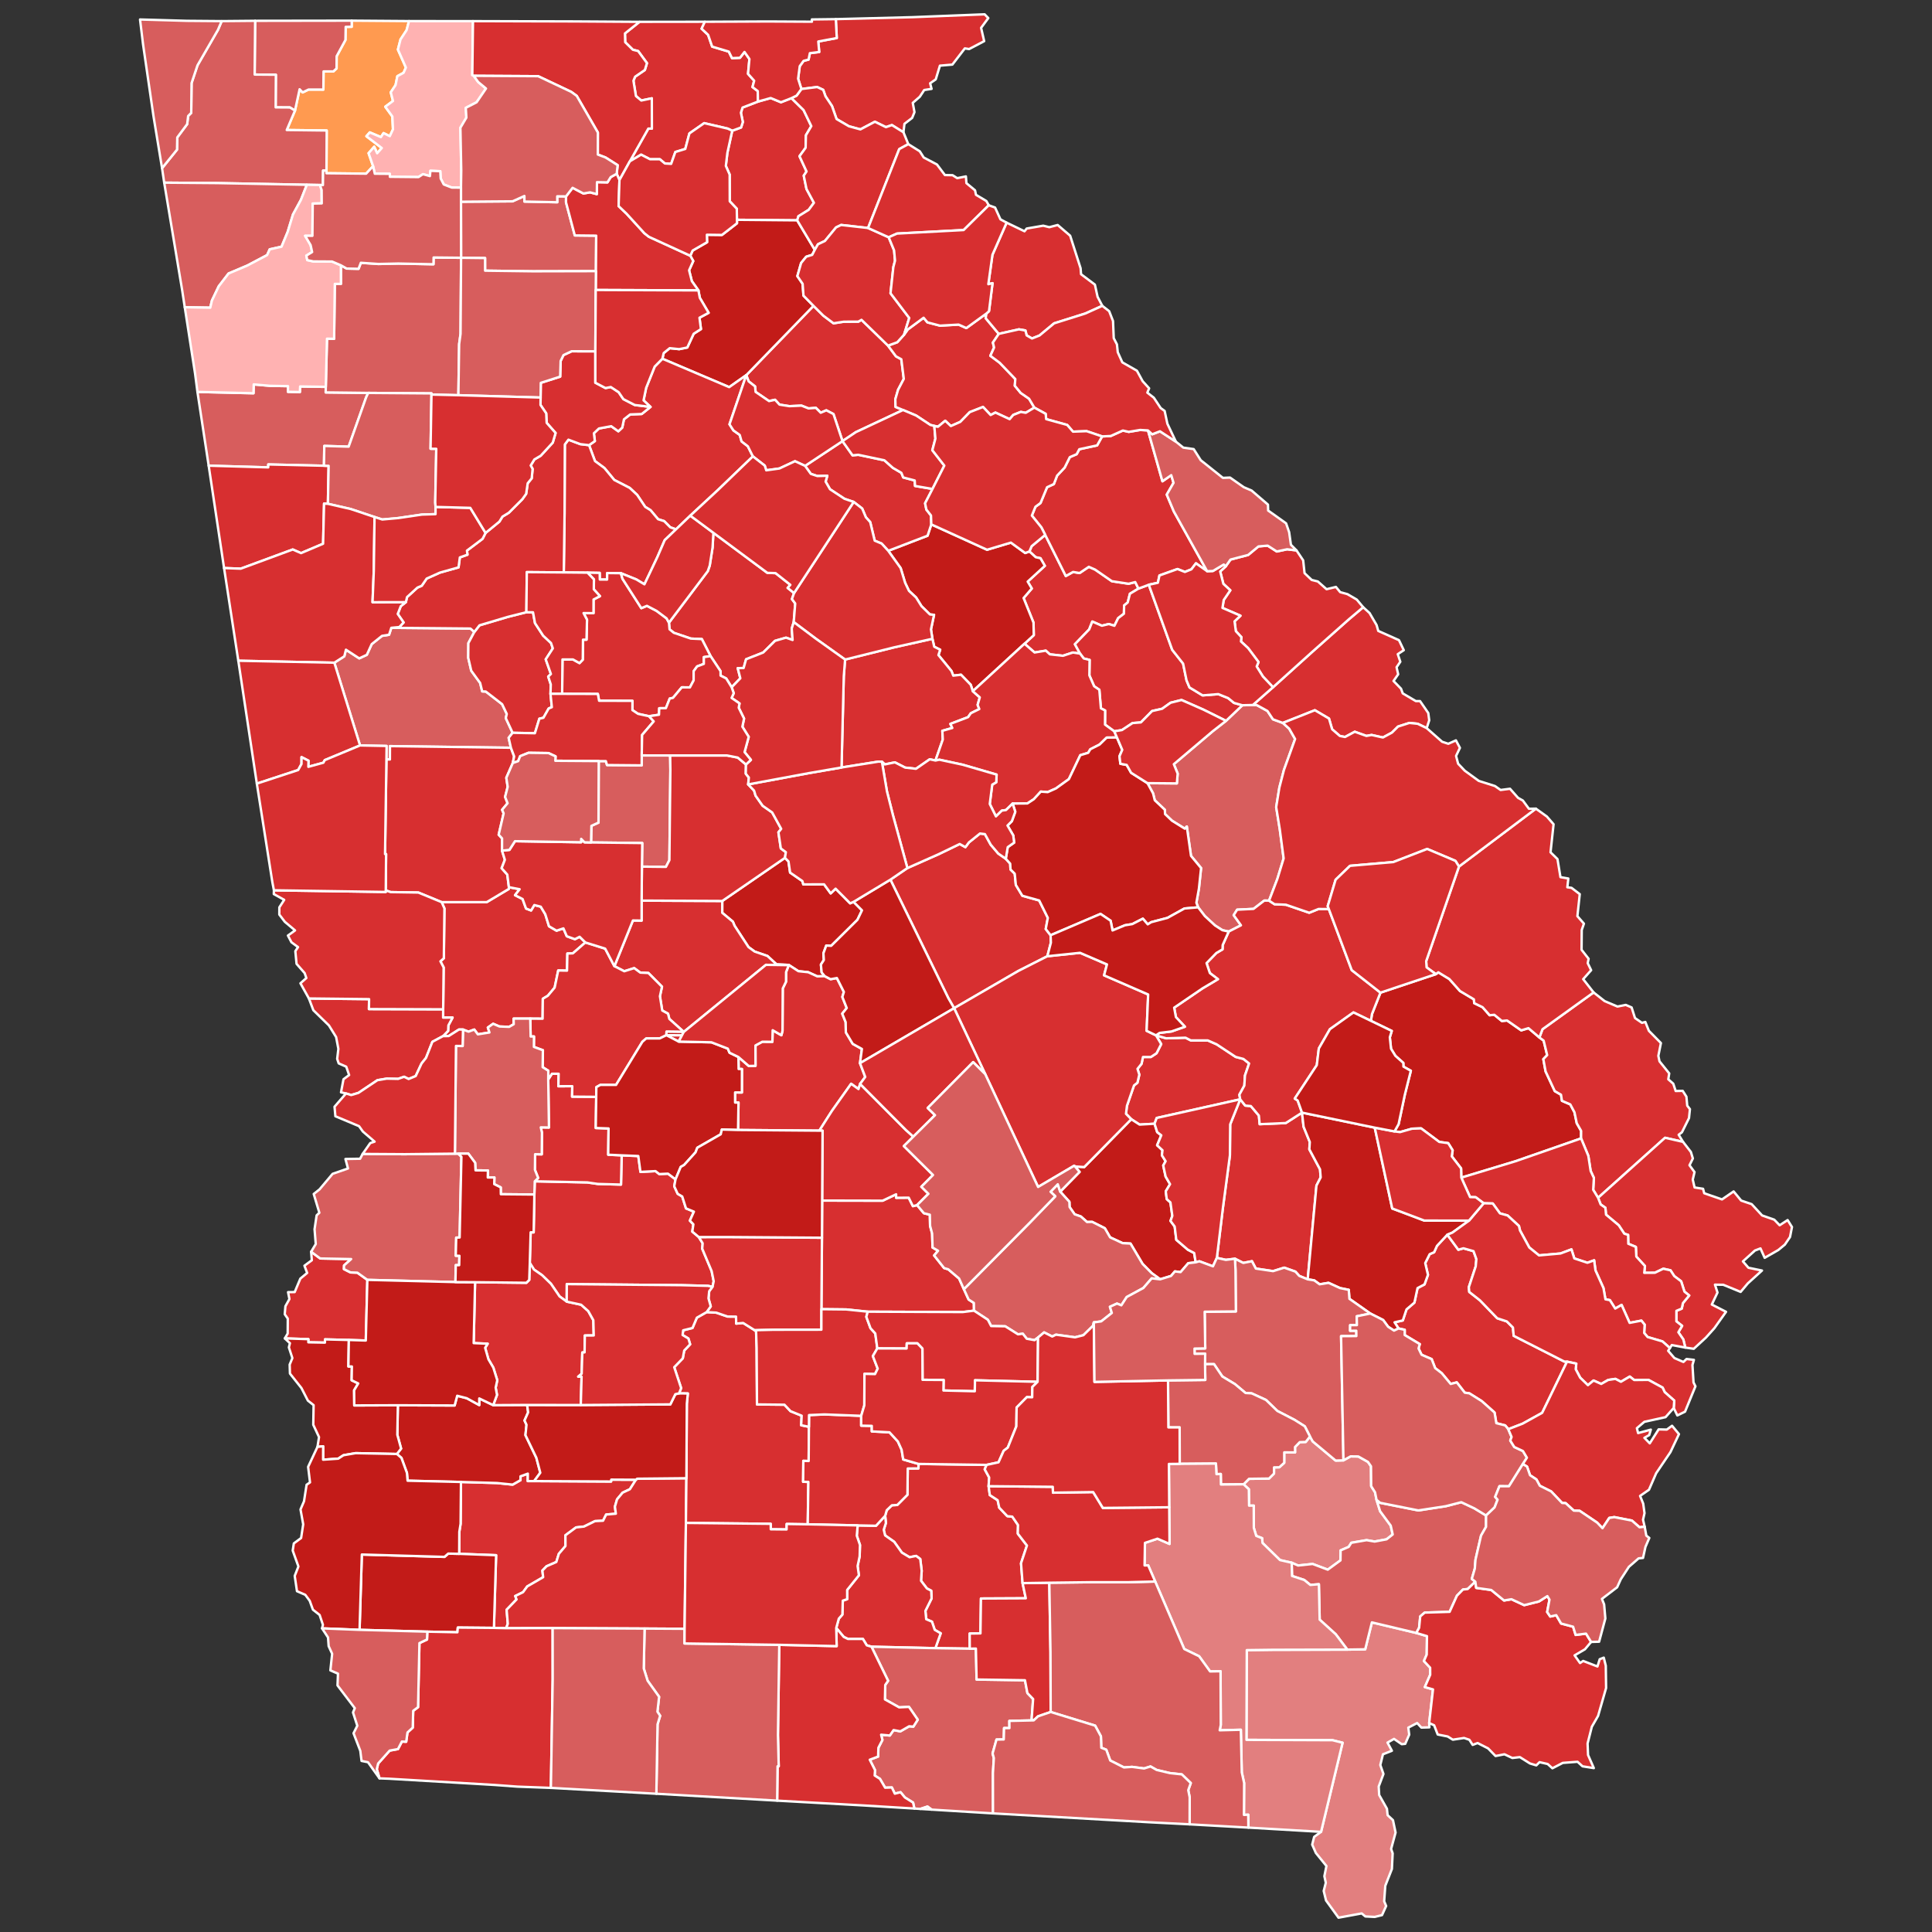 <?xml version="1.0" encoding="UTF-8" standalone="no"?>
<svg
   xmlns:dc="http://purl.org/dc/elements/1.1/"
   xmlns:cc="http://creativecommons.org/ns#"
   xmlns:rdf="http://www.w3.org/1999/02/22-rdf-syntax-ns#"
   xmlns:svg="http://www.w3.org/2000/svg"
   xmlns="http://www.w3.org/2000/svg"
   xmlns:sodipodi="http://sodipodi.sourceforge.net/DTD/sodipodi-0.dtd"
   xmlns:inkscape="http://www.inkscape.org/namespaces/inkscape"
   version="1.2"
   width="810"
   height="810"
   viewBox="0 0 810 810"
   stroke-linecap="round"
   stroke-linejoin="round"
   id="svg1393"
   sodipodi:docname="2018_Georgia_gubernatorial_election_results_map_by_county.svg"
   inkscape:version="0.92.3 (2405546, 2018-03-11)">
  <rect x="0" y="0" width="810" height="810" fill="#333333" stroke="none"/>
  <defs
     id="defs1397" />
  <sodipodi:namedview
     pagecolor="#ffffff"
     bordercolor="#666666"
     borderopacity="1"
     objecttolerance="10"
     gridtolerance="10"
     guidetolerance="10"
     inkscape:pageopacity="0"
     inkscape:pageshadow="2"
     inkscape:window-width="1967"
     inkscape:window-height="1952"
     id="namedview1395"
     showgrid="false"
     inkscape:zoom="1.01"
     inkscape:cx="396.8332"
     inkscape:cy="302.34911"
     inkscape:window-x="1820"
     inkscape:window-y="0"
     inkscape:window-maximized="0"
     inkscape:current-layer="Georgia"
     inkscape:pagecheckerboard="0" />
  <g
     id="Georgia"
     transform="translate(5,5)"
     stroke="white"
     stroke-width="1"
     style="fill:#d72f30;fill-opacity:1">
    <path
       d="M 297.81 372.74 324.1 354.65 325.58 356.16 326.26 360.83 331.41 364.39 331.78 365.79 340.5 365.76 343.27 369.55 345.33 367.58 351.43 373.72 352.86 373.1 356.39 376.66 354.5 380.62 343.48 391.54 341.41 391.43 340.22 394.68 340.4 397.49 339.17 399.4 339.48 402.71 340.79 404.27 337.63 404.34 333.82 402.6 329.73 402.18 325.68 399.55 320.56 399.32 316.75 395.8 311.39 393.95 308.81 392.07 302.96 383.1 302.27 381.42 297.8 377.7 297.81 372.74 Z"
       id="Bibb"
       fill="#b3c4db"
       style="fill:#c21b18;fill-opacity:1" />
    <path
       d="M 559.87 686.6 567.37 686.48 570.17 675.19 588.8 679.62 593.27 680.96 593.16 688.7 591.98 691.39 594.6 694.2 594.62 697.15 592.37 702.31 595.79 703.29 594.19 717.39 594.27 719.2 590.92 719.3 589.14 717.39 585.44 719.32 585.82 722.26 584.15 726.11 582.67 726.26 579.45 724.04 576.72 725.59 578.56 729.02 574.81 730.49 573.7 734.99 575.02 738.74 573.03 744 573.23 747.57 576.48 753.32 576.76 756.02 579.01 758.11 580.1 763.3 578.23 770.18 578.88 772.03 578.56 778.57 575.79 785.62 575.32 792.12 576.15 794.09 574.42 797.92 571.35 798.68 567.44 798.48 565.9 797.21 556.18 799 550.95 791.78 549.97 787.79 550.85 784.35 550.25 781.6 551.11 777.33 546.69 771.87 545.14 768.37 545.97 765.11 548.86 763.01 557.88 725.65 553.65 724.59 517.59 724.45 517.72 686.82 528.58 686.68 559.87 686.6 Z"
       id="Charlton"
       fill="#b8e0da"
       style="fill:#e27f7f;fill-opacity:1" />
    <path
       d="M 479.66 429.07 483.92 430.31 492.04 430.06 494.27 431.2 501.37 431.2 505.11 432.85 513.05 438.11 516.3 438.96 518.69 440.86 516.96 445.9 516.7 450.14 514.62 453.95 514.96 455.88 514.96 455.9 479.95 463.71 479.05 466.13 472.77 466.49 469.29 464.24 467.08 461.97 467.48 458.61 470.44 450.07 471.87 448.94 472.66 445.55 471.9 443.12 473.6 441 474.2 438.15 477.53 438.14 479.88 436.58 481.84 432.74 479.66 429.07 Z"
       id="Treutlen"
       fill="#b1e486"
       style="fill:#d72f30;fill-opacity:1" />
    <path
       d="M 439.5 494.6 447.62 486.33 445.69 484.05 449.57 484.29 469.29 464.24 472.77 466.49 479.05 466.13 480.17 469.66 481.88 470.98 480.13 475.16 482.38 477.25 482.13 479.36 483.69 481.84 482.69 483.64 483.69 488.26 485.55 491.47 483.75 494.47 484.17 497.74 485.71 499.11 486.5 504.75 485.74 506.87 487.49 509.23 488.17 514.79 493.01 518.94 495.67 520.34 496.3 524.24 493.18 524.6 489.96 528.34 487.58 528.04 485.96 529.95 481.41 531.35 477.87 528.78 474.04 524.91 468.97 516.37 465.66 516.2 460.42 513.77 458.2 509.94 452.91 507.28 450.73 507.33 448.14 505.01 445.57 504.12 443.43 501.05 443.35 498.86 439.5 494.6 Z"
       id="Wheeler"
       fill="#cbdc93"
       style="fill:#c21b18;fill-opacity:1" />
    <path
       d="M 514.96 455.9 514.96 455.88 517.07 458.52 519.42 458.72 522.79 462.7 523.12 466.32 534.06 465.84 540.87 461.47 541.53 467.38 544.14 473.79 543.95 476.86 548.43 485.26 548.7 488.63 546.93 492.07 543.26 531.37 539.71 529.92 538.11 528.13 533.42 526.47 528.76 527.93 521.51 526.85 519.89 523.77 516.24 524.48 512.76 522.73 508.94 523.2 505.17 522.37 507.71 501.4 510.65 479.36 510.76 466.4 514.96 455.9 Z"
       id="Toombs"
       fill="#e4c9a0"
       style="fill:#d72f30;fill-opacity:1" />
    <path
       d="M 159.06 258.21 192.23 258.52 193.88 259.94 191.37 264.63 191.31 270.76 192.57 276.2 196.3 281.33 197.17 284.87 198.66 284.92 205.52 290.23 207.47 294.33 207.06 296.08 209.92 302.23 208.26 304.33 209.2 308.49 158.5 307.81 158.47 313.42 157.01 313.38 157.08 307.75 145.95 307.53 135.17 272.84 139.35 270.16 140.04 267.39 145.61 271.02 148.79 269.54 150.84 265.05 155.16 261.59 158.12 261.12 159.06 258.21 Z"
       id="Coweta"
       fill="#94bbeb"
       style="fill:#d75d5d;fill-opacity:1" />
    <path
       d="M 304.59 438.16 308.91 441.91 311.75 441.85 311.73 433.31 314.6 431.75 318.83 431.78 318.94 426.93 322.6 429.03 323.07 427.2 323.17 409.41 324.54 406.6 324.56 402.57 325.69 399.65 325.68 399.55 329.73 402.18 333.82 402.6 337.63 404.34 340.79 404.27 343.22 405.53 345.87 405.05 348.8 410.87 348.16 412.98 350 417.62 348.12 419.98 349.55 423.55 349.63 427.81 352.51 432.64 356.36 434.78 355.56 440.74 357.76 446.51 355.6 449.44 354.93 451.6 351.84 449.38 343.76 460.78 338.51 469.03 304.43 468.75 304.62 457.25 303.19 457.25 303.19 453 306.04 453.03 306.06 443.19 304.67 443.18 304.59 438.16 Z"
       id="Houston"
       fill="#d8e9e9"
       style="fill:#d72f30;fill-opacity:1" />
    <path
       d="M 601.79 512.66 606.41 518.95 608.55 518.35 612.78 519.55 613.98 522.89 613.7 525.95 610.82 534.64 611 536.65 615.46 540.15 622.72 547.68 626.75 549.01 629.31 551.56 629.62 555.04 650.84 565.83 651.99 565.87 641.56 587.34 633.36 591.88 627.36 594.2 626.06 592.61 622.34 591.67 621.6 587.21 616.22 582.42 611.04 579.16 609.11 578.89 605.76 574.57 603.21 575.23 599.45 570.71 596.7 568.59 595.24 564.82 591 562.99 589.73 560.35 590.25 558.52 583.93 554.73 583.93 552.52 581.34 551.97 579.68 549.38 583.13 548.6 584.68 543.97 588 541.12 589.31 535.03 592.23 533.49 593.68 529.48 592.53 524.55 594.4 520.81 596.26 520 597.46 517.33 601.79 512.66 Z"
       id="Long"
       fill="#cdec98"
       style="fill:#d72f30;fill-opacity:1" />
    <path
       d="M 476.08 323.33 488.41 323.44 488.74 319.34 487.13 315.39 503.44 301.57 509.01 297.22 515.87 290.68 520.26 290.57 521.91 290.61 526.38 293.07 528.7 296.58 532.84 298.09 535.49 300.48 537.98 304.83 533.29 317.84 531.38 325.19 530.05 333.4 531.57 342.79 533.17 354.9 530.55 363.46 527.06 372.6 525.07 372.57 520.55 376.05 513.68 376.39 512.23 378.69 515.28 382.94 510.15 385.56 507.5 384.99 504.41 383.01 500.13 379.06 497.33 375.4 496.59 373.48 497.65 367.54 498.56 358.94 494.34 353.84 492.57 341.52 491.75 342.43 486.36 339.08 483.46 336.31 483.36 334.5 479.14 330.51 478.43 327.62 476.08 323.33 Z"
       id="Jefferson"
       fill="#d5bca5"
       style="fill:#d75d5d;fill-opacity:1" />
    <path
       d="M 219.04 495.81 219.2 490.26 241.23 490.73 245.63 491.37 255.36 491.64 255.64 479.38 262.61 479.67 263.51 486.32 269.83 485.99 271.4 487.23 275.05 487.06 278.22 489.45 277.68 492.34 279.12 495.5 281.03 496.63 282.61 501.62 285.92 502.99 284.24 506.75 285.7 508.31 285.25 511.35 287.99 513.65 289.6 516.27 289.41 518.52 293.36 527.91 294.22 532.16 293.73 534.47 291.79 534.1 280.75 533.82 232.63 533.37 232.6 540.71 229.6 538.53 225.98 533.23 222.3 529.66 218.86 527.26 217.12 524.5 217.48 511.65 218.74 511.67 219.04 495.81 Z"
       id="Sumter"
       fill="#dbe5d2"
       style="fill:#d72f30;fill-opacity:1" />
    <path
       d="M 118.67 41.37 120.61 32.42 121.88 33.74 124.37 32.54 130.58 32.55 130.65 24.95 134.76 24.95 136.11 23.69 136.14 18.58 139.83 11.75 139.93 6.26 142.45 6.23 142.45 3.66 166.48 3.84 165.47 7.64 162.92 11.54 161.83 15.79 165.17 23.32 164.2 25.52 161.6 26.94 160.84 30.67 158.83 33.7 159.76 37.34 156.53 39.74 159.49 43.83 159.75 49.24 158.42 52.09 155.8 50.8 154.7 52.48 150.03 50.51 148.62 52.12 155.07 57.06 153.12 59.25 151.9 56.52 149.53 59.22 151.42 64.66 148.51 67.81 131.87 67.63 131.88 66.51 131.97 49.71 115.22 49.51 118.67 41.37 Z"
       id="Whitfield"
       fill="#9a94d1"
       style="fill:#ff9a50;fill-opacity:1" />
    <path
       d="M 366.11 630.5 366.77 628.16 368.93 626.09 371.19 625.97 375.45 621.69 375.58 610.67 380.06 610.64 380.11 608.76 408.64 609.16 407.85 611.01 409.72 614.44 409.48 618.09 409.99 621.82 413.27 623.96 413.93 627.08 417.32 630.66 419.4 630.85 421.81 634.37 421.72 637.98 425.55 642.97 423.07 650.4 423.72 658.73 425.07 665.09 406.27 665.18 406.06 679.8 401.54 679.87 401.58 686.21 387.17 686 389.39 679.77 386.88 678.32 385.73 674.9 383.31 673.86 382.98 670.36 385.58 665.14 385.42 661.91 383.61 660.97 381.15 657.76 381.42 653.55 380.82 648.62 379.09 647.33 376.34 647.88 373.11 645.94 369.9 641.42 366.08 638.73 365.51 636.36 366.42 633.52 366.11 630.5 Z"
       id="Berrien"
       fill="#e8ead8"
       style="fill:#d72f30;fill-opacity:1" />
    <path
       d="M 375.43 358.93 388.32 353.22 397.37 348.85 399.75 350.17 401.24 348.16 405.86 344.45 407.93 344.7 410.36 349.12 413.52 352.85 416.68 355.04 418.53 357.09 418.66 359.53 420.43 361.29 420.9 366.01 423.63 370.55 430.69 372.52 434.31 379.81 433.43 384.49 435.47 387.1 435.59 390.22 434.1 395.91 421.96 402.07 395.02 417.69 392.6 413.48 368.3 363.8 375.43 358.93 Z"
       id="Wilkinson"
       fill="#bbea90"
       style="fill:#d72f30;fill-opacity:1" />
    <path
       d="M 180.16 373.23 199.06 373.22 208.33 367.69 208.36 366.95 212.86 367.81 210.93 370.31 214.1 371.92 215.55 375.91 217.66 376.72 219.01 374.44 221.71 375.13 223.62 378.32 225.17 383.33 228.33 385.19 231.22 384.23 232.63 387.52 236.04 388.76 238.01 387.75 240.42 390.13 235.17 394.69 232.88 394.77 232.73 401.94 229.04 401.88 227.54 409.06 224.68 412.48 222.58 413.73 222.49 422.1 217.31 422.06 210.34 422.06 210.38 424.41 208.47 425.52 204.41 425.36 201.75 424.22 199.53 425.8 200.2 427.87 195.33 428.65 193.85 426.64 191.43 427.53 189.12 426.65 187.42 426.63 183.09 429.38 180.76 429.39 182.89 427.19 182.99 424.89 184.74 421.62 180.77 421.64 180.8 418.15 181 400.61 179.65 398.03 181.08 396.76 181.33 375.87 180.16 373.23 Z"
       id="Talbot"
       fill="#cde2b7"
       style="fill:#d72f30;fill-opacity:1" />
    <path
       d="M 339.61 513.92 339.69 498.34 365.05 498.39 370.71 495.71 370.69 497.17 375.98 497.13 377.74 500.69 379.49 500.24 382.35 503.66 384.84 504.27 384.94 508.95 385.79 512.12 385.98 518.03 388.29 519.38 386.64 521.35 390.83 526.65 392.55 527.15 397.11 531.03 399.11 535.49 401.1 539.83 403.3 541.25 403.35 544.5 398.62 545.09 358.82 544.93 349.77 543.99 339.38 543.88 339.61 513.92 Z"
       id="Wilcox"
       fill="#c4e4e2"
       style="fill:#d72f30;fill-opacity:1" />
    <path
       d="M 516.38 617.3 518.66 615 527.04 614.89 529.13 612.8 529.15 610.2 531.36 610.16 533.42 608.29 533.42 603.91 537.96 603.93 537.94 601.68 539.92 599.63 542.44 599.54 544.21 597.26 545.36 599.31 554.96 607.34 558.25 607.25 561.23 605.59 564.47 605.63 568.52 607.9 569.8 609.75 569.87 618.07 571.49 620.64 572.12 623.8 573.61 628.56 578.07 634.63 578.9 638.34 576.32 640.37 571.33 641.3 567.94 640.72 561.55 641.82 560.46 643.54 557.06 645 557 649.2 551.68 653.09 545.32 650.7 539.21 651.35 536.55 650.18 531.65 649.07 524.31 641.89 524.15 639.89 521.68 638.93 520.67 635.57 520.63 626.23 518.68 626.25 518.58 619.38 516.38 617.3 Z"
       id="Pierce"
       fill="#cee8ef"
       style="fill:#e27f7f;fill-opacity:1" />
    <path
       d="M 426.58 226.19 427.52 223.99 433.21 219.26 441.85 236.5 444.89 234.79 447.63 235.25 451.5 232.64 454.13 233.8 461.16 238.67 468.18 239.74 470.95 239.04 472.3 241.77 468.72 243.94 467.8 247.59 466.29 248.84 466.21 252.31 463.79 254.16 462.22 257.36 459.9 256.63 456.97 257.34 452.95 255.59 451.65 258.88 445.66 265.09 447.83 269.03 444.84 268.57 440.63 269.94 435.15 269.33 433.46 267.79 428.76 268.56 424.52 264.89 428.42 261.29 428.3 256.03 424.14 245.73 427.58 241.74 425.86 238.84 433.06 232.24 431.21 229.04 429.22 228.61 426.58 226.19 Z"
       id="Taliaferro"
       fill="#c7d5e6"
       style="fill:#d72f30;fill-opacity:1" />
    <path
       d="M 301.99 49.81 305.7 48.44 306.44 46.15 305.63 42.27 306.31 40.09 312.78 37.59 318.12 36.1 322.42 37.87 326.82 36.15 331.9 41.14 335.15 47.88 332.89 51.7 332.76 56.97 330.2 60.48 333.15 66.89 331.98 68.65 333.13 74.25 336.24 80.02 334.05 82.98 329.74 85.66 329.23 87.38 303.97 87.15 303.9 82.52 300.95 79.39 300.91 68.19 299.31 64.56 299.96 59.06 301.99 49.81 Z"
       id="White"
       fill="#bce4ec"
       style="fill:#d72f30;fill-opacity:1" />
    <path
       d="M 224.85 447.58 226.39 445.17 229.22 445.18 229.1 450.41 234.93 450.39 234.85 454.77 244.97 454.85 244.77 467.92 250.14 468.11 250 479.12 255.64 479.38 255.36 491.64 245.63 491.37 241.23 490.73 219.2 490.26 220.63 488.87 219.27 485.45 219.34 478.91 222.13 478.96 222.22 469.9 221.73 467.65 225.15 467.71 224.85 447.58 Z"
       id="Schley"
       fill="#f3d7d4"
       style="fill:#d72f30;fill-opacity:1" />
    <path
       d="M 354.58 634.53 362.27 634.68 366.11 630.5 366.42 633.52 365.51 636.36 366.08 638.73 369.9 641.42 373.11 645.94 376.34 647.88 379.09 647.33 380.82 648.62 381.42 653.55 381.15 657.76 383.61 660.97 385.42 661.91 385.58 665.14 382.98 670.36 383.31 673.86 385.73 674.9 386.88 678.32 389.39 679.77 387.17 686 360.37 685.39 358.4 684.82 356.78 682.14 350.5 682.14 348.74 681.29 345.6 677.52 346.67 673.62 348.17 671.93 348.35 666.07 350.19 665.46 350.18 661.59 355.1 655.44 354.55 651.57 355.41 647.51 355.55 642.73 354.21 638.85 354.58 634.53 Z"
       id="Cook"
       fill="#cee9e7"
       style="fill:#d72f30;fill-opacity:1" />
    <path
       d="M 514.96 455.9 510.76 466.4 510.65 479.36 507.71 501.4 505.17 522.37 503.55 525.91 497.85 523.8 496.3 524.24 495.67 520.34 493.01 518.94 488.17 514.79 487.49 509.23 485.74 506.87 486.5 504.75 485.71 499.11 484.17 497.74 483.75 494.47 485.55 491.47 483.69 488.26 482.69 483.64 483.69 481.84 482.13 479.36 482.38 477.25 480.13 475.16 481.88 470.98 480.17 469.66 479.05 466.13 479.95 463.71 514.96 455.9 Z"
       id="Montgomery"
       fill="#e8c7b1"
       style="fill:#d72f30;fill-opacity:1" />
    <path
       d="M 367.41 225.93 383.88 219.6 385.45 214.85 408.83 225.48 418.82 222.49 424.82 226.85 426.58 226.19 429.22 228.61 431.21 229.04 433.06 232.24 425.86 238.84 427.58 241.74 424.14 245.73 428.3 256.03 428.42 261.29 424.52 264.89 402.85 284.79 401.99 282.1 397.91 277.89 394.66 278.27 393.92 276.34 388.44 269.64 389.18 267.4 386.68 266.14 385.92 262.81 385.31 258.89 386.6 252.78 384.87 252.61 381.34 249.14 379.07 245.5 376.09 242.72 374.47 239.33 372.61 233.2 367.41 225.93 Z"
       id="Greene"
       fill="#f4ddd3"
       style="fill:#c21b18;fill-opacity:1" />
    <path
       d="M 332.53 190.32 348.22 179.94 352.44 185.9 354.83 185.67 365.79 187.99 369.36 191.16 372.91 193.23 373.68 195.17 378.5 196.44 378.64 198.74 385.95 199.99 382.85 206 383.39 208.65 385.33 211.12 385.45 214.85 383.88 219.6 367.41 225.93 364.63 222.9 361.72 221.67 359.84 213.9 358.02 211.87 356.47 208.2 352.91 205.44 349.04 204.12 342.99 200.12 341.14 196.92 341.85 194.47 337.66 194.58 334.95 193.68 332.53 190.32 Z"
       id="Oconee"
       fill="#b6a8f0"
       style="fill:#d72f30;fill-opacity:1" />
    <path
       d="M 540.87 461.47 571.37 467.77 578.7 501.66 592.16 506.73 610.87 506.76 603.9 511.79 601.79 512.66 597.46 517.33 596.26 520 594.4 520.81 592.53 524.55 593.68 529.48 592.23 533.49 589.31 535.03 588 541.12 584.68 543.97 583.13 548.6 579.68 549.38 581.34 551.97 579.45 552.86 576.96 551.24 574.9 548.43 569.5 545.7 560.75 539.54 560.48 535.77 556.8 535.03 552 532.84 548.26 533.44 545.98 531.8 543.26 531.37 546.93 492.07 548.7 488.63 548.43 485.26 543.95 476.86 544.14 473.79 541.53 467.38 540.87 461.47 Z"
       id="Tattnall"
       fill="#e7d5a7"
       style="fill:#c21b18;fill-opacity:1" />
    <path
       d="M 528.72 283.12 545.06 268.38 560.49 254.67 566.52 249.58 569.2 252.02 572.15 257.08 572.84 259.52 581.54 263.4 583.54 267.6 581.02 269.26 582.09 272.44 580.52 274.75 581.19 277.7 579.24 280.51 582.39 283.74 583.1 285.7 588.58 288.93 590.36 288.93 593.81 293.94 594.21 296.98 593.15 300.27 589.37 298.45 585.89 298.09 581.13 299.62 578.59 302.15 574.8 304.2 570.05 303.14 567.87 303.54 562.99 301.79 558.9 303.99 556.74 303.56 553.5 300.75 552.19 296.26 546.26 292.77 532.84 298.09 528.7 296.58 526.38 293.07 521.91 290.61 520.26 290.57 528.72 283.12 Z"
       id="Richmond"
       fill="#f1c9ad"
       style="fill:#d72f30;fill-opacity:1" />
    <path
       d="M 246.02 314.09 249.02 314.11 249.49 315.75 264.02 315.88 264.05 311.71 275.97 311.73 276.06 317.82 275.65 355.63 274.19 358.45 264.13 358.34 264.27 348.45 242.81 348.2 242.95 341.24 245.93 339.88 246.02 314.09 Z"
       id="Lamar"
       fill="#a5a7e4"
       style="fill:#d75d5d;fill-opacity:1" />
    <path
       d="M 188.26 616.32 203.36 616.76 209.94 617.43 213.22 615.56 213.22 613.95 216.3 612.83 216.25 615.95 218.95 615.95 251.2 616.13 251.27 615.34 261.61 615.39 259.08 619.37 256.04 620.8 253.71 623.59 252.81 626.67 253.2 629.63 249.13 629.98 247.84 632.57 244.46 632.74 239.84 635.02 236.51 635.38 232.06 638.67 232.08 643.18 229.3 646.44 228.24 649.88 224.15 651.66 222.4 653.47 222.72 656.25 216.05 660.12 214.29 662.53 211.01 664.15 211.58 665.56 207.41 669.89 207.9 675.78 207.2 677.63 202.08 677.5 203 647.03 187.52 646.45 187.57 637.23 188.11 633.86 188.26 616.32 Z"
       id="Baker"
       fill="#c6edcf"
       style="fill:#d72f30;fill-opacity:1" />
    <path
       d="M 307.87 152.29 336.06 123.23 340.18 127.33 344.46 130.54 348.79 129.87 354.88 129.84 356.19 129.09 367.31 139.9 370.64 144.39 372.88 145.62 373.92 153.86 371.52 158.43 370.37 162.39 370.46 165.6 373.6 166.9 353.82 176.18 348.22 179.94 344.44 168.6 341.43 167.03 339.09 168.04 337.05 166 333.97 166.23 331.03 165.06 325.97 165.29 321.81 164.64 319.95 162.61 317.42 163.16 311.79 159.32 311.56 157 308.87 154.89 307.87 152.29 Z"
       id="Jackson"
       fill="#abe3a6"
       style="fill:#d72f30;fill-opacity:1" />
    <path
       d="M 573.76 411.17 596.98 403.41 598.01 402.64 602.65 405.47 607.11 410.49 612.94 413.97 613.07 415.57 616.57 417.27 619.53 420.64 621.51 420.46 624.66 423.05 626.85 422.84 632.79 426.98 635.82 426.06 640.4 429.96 642.18 431.28 643.66 437.36 642.05 439.04 643 444.2 646.85 452.45 649.46 453.96 649.86 456.52 653.35 458.02 655.11 461.34 656.06 465.91 657.9 469.12 657.88 472.29 630.41 481.85 607.66 488.73 607.57 484.86 603.67 479.81 604.03 477.27 602.15 474.27 598.41 473.75 590.81 468.08 587.02 468.21 581.98 469.64 579.65 469.35 581.37 466.3 583.97 454 586.5 443.93 583.4 442.19 583.35 440.63 580.02 437.66 578.2 434.69 577.69 429.9 578.5 427.22 569.76 423 570.2 420.16 573.76 411.17 Z"
       id="Bulloch"
       fill="#8e94e1"
       style="fill:#c21b18;fill-opacity:1" />
    <path
       d="M 263.12 4.15 290.51 4.12 289.15 7.04 291.88 9.6 293.58 14.54 300.56 16.64 301.9 19.36 305.24 19.23 307.13 16.78 309.2 19.74 308.62 25.96 311.19 28.84 310.49 31.5 312.7 33.18 312.78 37.59 306.31 40.09 305.63 42.27 306.44 46.15 305.7 48.44 301.99 49.81 300.09 48.92 290.24 46.63 284.04 50.94 282.31 57.45 278.14 58.73 276.38 63.7 273.75 63.54 271.64 61.76 267.52 61.76 263.78 59.84 259.07 62.63 266.81 48.91 268.3 48.91 268.28 36.22 263.87 37.14 261.62 35.28 260.57 28.85 261.27 27.16 265.36 24.34 266.24 21.46 262.54 16.4 260.33 15.86 257.12 12.7 257.02 9.01 263.12 4.15 Z"
       id="Union"
       fill="#c6a2a0"
       style="fill:#d72f30;fill-opacity:1" />
    <path
       d="M 472.3 241.77 476.64 240.16 486.46 267.44 491.02 273.21 492.47 280.27 493.71 283.22 499.2 286.54 505.77 286.01 509.89 287.67 512.36 289.69 515.87 290.68 509.01 297.22 499.54 292.52 490.37 288.48 485.76 289.63 482.22 292.16 478.01 293.11 473.33 297.87 469.83 298.15 465.39 301.08 462.16 301.61 458.28 298.79 458.32 292.87 456.56 291.97 455.9 284.2 453.72 282.71 451.72 278.14 451.82 271.67 449.36 271.07 447.83 269.03 445.66 265.09 451.65 258.88 452.95 255.59 456.97 257.34 459.9 256.63 462.22 257.36 463.79 254.16 466.21 252.31 466.29 248.84 467.8 247.59 468.72 243.94 472.3 241.77 Z"
       id="Warren"
       fill="#a0abe9"
       style="fill:#d72f30;fill-opacity:1" />
    <path
       d="M 536.55 650.18 539.21 651.35 545.32 650.7 551.68 653.09 557 649.2 557.06 645 560.46 643.54 561.55 641.82 567.94 640.72 571.33 641.3 576.32 640.37 578.9 638.34 578.07 634.63 573.61 628.56 572.12 623.8 573.62 625.06 589.65 628.25 601.16 626.48 607.66 624.8 613.13 627.38 618.05 630.38 618.03 635.14 615.94 638.8 613.61 648.9 613.32 652.65 612.06 656.96 613.54 658.13 610.34 661.21 608.36 661.41 605.83 664.01 602.76 670.77 592.31 671.09 590.44 672.69 589.97 677.46 588.8 679.62 570.17 675.19 567.37 686.48 559.87 686.6 555.02 680.17 548.28 674.05 547.95 659.2 544.36 659.49 541.82 657.42 536.69 655.73 536.55 650.18 Z"
       id="Brantley"
       fill="#9fc4c7"
       style="fill:#d75d5d;fill-opacity:1" />
    <path
       d="M 508.89 232.44 510.89 229.6 518.31 227.66 522.62 224.09 526.48 223.76 530.3 226.21 534.63 225.29 538.57 225.76 541.36 229.93 541.94 235.3 544.93 238.14 547.52 238.79 551.17 242.03 555.09 241.07 556.88 243.26 559.93 244.1 563.84 246.38 566.52 249.58 560.49 254.67 545.06 268.38 528.72 283.12 524.47 278.62 521.87 274.43 522.64 272.56 518.3 266.75 515.28 263.94 515.47 262.14 513.13 259.62 512.59 255.5 515.07 253.14 507.52 249.87 508.05 246.55 510.81 242.48 507.9 239.78 506.57 234.59 508.89 232.44 Z"
       id="Columbia"
       fill="#d5d6f7"
       style="fill:#d72f30;fill-opacity:1" />
    <path
       d="M 166.48 3.84 193.3 3.86 193.02 26.48 193.6 26.78 195.49 29.39 198.76 32.11 194.81 37.89 190.29 40.21 190.53 44.32 188.03 48.55 188.38 66.47 188.27 73.67 184.36 73.63 181.04 72.33 179.76 69.85 179.59 66.78 175.46 66.6 175.24 68.83 172.33 68.02 170.46 69.24 158.46 69.12 158.45 67.88 152.13 67.83 151.42 64.66 149.53 59.22 151.9 56.52 153.12 59.25 155.07 57.06 148.62 52.12 150.03 50.51 154.7 52.48 155.8 50.8 158.42 52.09 159.75 49.24 159.49 43.83 156.53 39.74 159.76 37.34 158.83 33.7 160.84 30.67 161.6 26.94 164.2 25.52 165.17 23.32 161.83 15.79 162.92 11.54 165.47 7.64 166.48 3.84 Z"
       id="Murray"
       fill="#c7f1bc"
       style="fill:#ffb2b2;fill-opacity:1" />
    <path
       d="M 275.47 256.05 291.74 234.46 292.56 232.1 293.75 224.54 294.1 218.38 316.71 235.17 320.16 235.28 326.36 240.19 325.23 241.49 327.91 243.64 327.03 246.17 328.4 248.01 327.78 255.82 326.94 258.53 327.3 263.32 324.55 262.34 319.94 263.67 314.97 268.58 307.8 271.4 306.77 275.07 304.3 275.13 305.38 279.38 301.75 283.14 299.46 279.44 297.1 278.25 297.09 276.39 292.91 270.08 289.25 262.94 284.64 262.73 277.49 260.3 275.71 258.84 275.47 256.05 Z"
       id="Newton"
       fill="#ccdfe7"
       style="fill:#d72f30;fill-opacity:1" />
    <path
       d="M 399.11 535.49 426.6 507.76 437.44 496.55 435.45 494.65 438.48 491.51 439.5 494.6 443.35 498.86 443.43 501.05 445.57 504.12 448.14 505.01 450.73 507.33 452.91 507.28 458.2 509.94 460.42 513.77 465.66 516.2 468.97 516.37 474.04 524.91 477.87 528.78 481.41 531.35 477.85 530.96 474.36 535 467.38 538.78 465.13 542.26 463.3 541.53 460.34 542.88 461.14 545.47 456.69 548.99 453.59 549.42 453.28 550.81 449.22 554.79 445.71 555.68 437.72 554.57 436.16 555.34 432.75 553.62 430.21 555.75 428.74 556.86 425.46 556.27 423.81 554.17 421.79 554.42 416.45 551.06 410.54 550.96 409.17 548.32 403.35 544.5 403.3 541.25 401.1 539.83 399.11 535.49 Z"
       id="Telfair"
       fill="#cad1f8"
       style="fill:#d75d5d;fill-opacity:1" />
    <path
       d="M 640.4 429.96 641.69 426.51 663.12 411.08 667.73 414.71 673.13 417 676.6 416.31 679.06 417.37 680.48 421.82 683.39 423.83 684.81 423.46 686.3 427.17 691.35 432.3 690.27 437.67 690.76 439.97 694.83 445.03 694.44 447.5 696.53 449.35 697.54 452.41 700.48 452.34 702.04 454.79 702.38 458.56 703.51 460.01 703.12 463.77 700.15 469.73 698.79 470.75 700.62 473.73 693.09 472.02 665 497.19 662.95 493.83 663.24 488.85 661.89 485.94 660.91 479.6 657.88 472.29 657.9 469.12 656.06 465.91 655.11 461.34 653.35 458.02 649.86 456.52 649.46 453.96 646.85 452.45 643 444.2 642.05 439.04 643.66 437.36 642.18 431.28 640.4 429.96 Z"
       id="Effingham"
       fill="#f1c1ac"
       style="fill:#d72f30;fill-opacity:1" />
    <path
       d="M 349.31 271.52 369.92 266.39 385.92 262.81 386.68 266.14 389.18 267.4 388.44 269.64 393.92 276.34 394.66 278.27 397.91 277.89 401.99 282.1 402.85 284.79 405.78 287.37 404.88 290.53 405.58 292.27 402.02 294.03 400.89 295.66 393.45 298.49 394.26 300.21 390.08 301.4 390.27 305.06 387.2 313.85 384.8 313.33 379.03 317.32 374.49 316.82 370.19 314.62 365.98 315.48 364.74 314.35 363.29 314.31 347.82 316.77 348.76 278.53 349.31 271.52 Z"
       id="Putnam"
       fill="#a0eaa0"
       style="fill:#d72f30;fill-opacity:1" />
    <path
       d="M 402.85 284.79 424.52 264.89 428.76 268.56 433.46 267.79 435.15 269.33 440.63 269.94 444.84 268.57 447.83 269.03 449.36 271.07 451.82 271.67 451.72 278.14 453.72 282.71 455.9 284.2 456.56 291.97 458.32 292.87 458.28 298.79 462.16 301.61 463.29 304.2 458.99 304.24 456 307.16 452.1 309.14 451.24 310.62 447.92 311.62 443.14 321.65 437.7 325.56 434.25 327.1 431.37 326.88 428.43 330.08 425.73 331.85 419.56 331.9 416.76 334.62 415.04 334.84 412.55 337.28 409.96 332.07 410.99 323.97 412.69 322.96 412.83 319.76 398.63 315.62 388.84 313.51 387.2 313.85 390.27 305.06 390.08 301.4 394.26 300.21 393.45 298.49 400.89 295.66 402.02 294.03 405.58 292.27 404.88 290.53 405.78 287.37 402.85 284.79 Z"
       id="Hancock"
       fill="#e9dec5"
       style="fill:#d72f30;fill-opacity:1" />
    <path
       d="M 193.88 259.94 196.02 257.17 207.81 253.66 215.69 251.67 218.47 251.71 219.3 256.24 222.73 261.51 226.01 264.58 226.78 266.84 223.8 271.43 225.97 277.58 224.85 278.67 225.92 281.94 225.8 285.89 226.36 291.5 225.04 292.03 222.84 295.93 221.13 296.32 219.26 302.41 209.92 302.23 207.06 296.08 207.47 294.33 205.52 290.23 198.66 284.92 197.17 284.87 196.3 281.33 192.57 276.2 191.31 270.76 191.37 264.63 193.88 259.94 Z"
       id="Fayette"
       fill="#cfdbb3"
       style="fill:#d72f30;fill-opacity:1" />
    <path
       d="M 124.51 413.61 149.74 413.89 149.68 418.06 180.8 418.15 180.77 421.64 184.74 421.62 182.99 424.89 182.89 427.19 180.76 429.39 176.28 431.78 173.61 438.53 171.74 440.88 169.28 446.15 166.32 447.38 164.43 446.44 161.92 447.32 157.14 447.22 153.23 447.88 145.27 453.2 142.24 454.11 140.06 453.44 137.97 452.97 139.01 447.48 141.37 445.72 140.16 442.21 137 440.83 136.36 438.93 136.86 434.74 135.92 429.79 132.9 424.91 126.38 418.55 124.51 413.61 Z"
       id="Muscogee"
       fill="#dbf1e7"
       style="fill:#d72f30;fill-opacity:1" />
    <path
       d="M 479.66 429.07 481.14 428.06 486.18 427.43 491.78 425.46 488.01 421.43 487.27 417.47 499.18 409.36 505.62 405.53 502.24 402.96 500.85 398.79 504.96 394.55 507.56 393.01 507.61 391.21 510.15 385.56 515.28 382.94 512.23 378.69 513.68 376.39 520.55 376.05 525.07 372.57 527.06 372.6 529.37 374.11 534.1 374.3 543.9 377.67 547.79 376.1 552.11 376.11 561.72 401.73 573.76 411.17 570.2 420.16 569.76 423 562.44 419.47 552.57 426.5 547.93 434.58 547.07 441.57 537.84 455.58 539.06 456.4 540.87 461.47 534.06 465.84 523.12 466.32 522.79 462.7 519.42 458.72 517.07 458.52 514.96 455.88 514.62 453.95 516.7 450.14 516.96 445.9 518.69 440.86 516.3 438.96 513.05 438.11 505.11 432.85 501.37 431.2 494.27 431.2 492.04 430.06 483.92 430.31 479.66 429.07 Z"
       id="Emanuel"
       fill="#b1d9cd"
       style="fill:#d72f30;fill-opacity:1" />
    <path
       d="M 606.68 358.3 638.93 334.03 643.54 337.34 646.34 340.57 645.07 352.33 647.98 355.17 649.23 362.75 652.53 363.32 652.11 367 653.87 367.23 657.32 369.87 656.33 379.11 659.07 382.25 658.15 384.89 658.08 393.2 661.03 396.97 660.66 398.81 662.1 401.76 658.76 405.51 663.12 411.08 641.69 426.51 640.4 429.96 635.82 426.06 632.79 426.98 626.85 422.84 624.66 423.05 621.51 420.46 619.53 420.64 616.57 417.27 613.07 415.57 612.94 413.97 607.11 410.49 602.65 405.47 598.01 402.64 596.98 403.41 593.1 400.57 592.93 397.97 606.68 358.3 Z"
       id="Screven"
       fill="#8cd4d9"
       style="fill:#d72f30;fill-opacity:1" />
    <path
       d="M 512.76 522.73 516.24 524.48 519.89 523.77 521.51 526.85 528.76 527.93 533.42 526.47 538.11 528.13 539.71 529.92 543.26 531.37 545.98 531.8 548.26 533.44 552 532.84 556.8 535.03 560.48 535.77 560.75 539.54 569.5 545.7 563.83 546.86 563.9 550.56 561.06 550.57 561.03 552.93 563.64 552.91 563.66 555.15 557.25 555.19 558.25 607.25 554.96 607.34 545.36 599.31 544.21 597.26 542.04 592.99 537.72 590.27 530.52 586.54 525.79 581.95 519.76 579.17 517.2 579.02 512.74 575.28 507.47 572.11 503.98 566.92 500.22 566.94 500.28 562.56 495.84 562.61 495.81 560.4 500.3 560.32 500.06 544.95 513.14 544.82 512.99 527.46 512.76 522.73 Z"
       id="Appling"
       fill="#e8e1ac"
       style="fill:#d75d5d;fill-opacity:1" />
    <path
       d="M 287.81 116.75 285.06 112.87 283.9 108.32 285.65 104.44 284.41 102.22 285.4 100.03 291.45 96.55 291.36 93.42 297.68 93.5 303.99 88.61 303.97 87.15 329.23 87.38 336.61 99.73 335.52 101.85 333.01 102.63 330.87 105.27 329.3 110.76 331.51 114 331.86 118.94 336.06 123.23 307.87 152.29 300.72 157.31 272.71 145.41 273.25 143.03 275.79 140.97 279.75 141.38 283.15 140.69 285.83 134.92 288.88 132.98 288.26 128.21 292.09 126.15 288.4 119.86 287.81 116.75 Z"
       id="Hall"
       fill="#f5e3cd"
       style="fill:#c21b18;fill-opacity:1" />
    <path
       d="M 457.07 177.97 460.68 177.79 465.77 175.5 468.23 176.06 473.01 175.26 476.3 175.45 482.36 196.78 486.05 194.22 487.01 197.44 484.17 202.37 487.14 209.43 501.1 234.48 496.41 231.17 494.5 233.69 491.77 234.79 488.68 233.57 481.11 236.27 480.45 239.33 476.64 240.16 472.3 241.77 470.95 239.04 468.18 239.74 461.16 238.67 454.13 233.8 451.5 232.64 447.63 235.25 444.89 234.79 441.85 236.5 433.21 219.26 431.59 216.1 427.61 211.16 429.11 207.46 431.24 205.9 433.99 199.27 436.83 197.95 438.2 194.4 441.35 191.04 443.52 186.66 446.4 185.42 447.49 183.35 454.97 181.73 457.07 177.97 Z"
       id="Wilkes"
       fill="#c8e9c4"
       style="fill:#d72f30;fill-opacity:1" />
    <path
       d="M 569.5 545.7 574.9 548.43 576.96 551.24 579.45 552.86 581.34 551.97 583.93 552.52 583.93 554.73 590.25 558.52 589.73 560.35 591 562.99 595.24 564.82 596.7 568.59 599.45 570.71 603.21 575.23 605.76 574.57 609.11 578.89 611.04 579.16 616.22 582.42 621.6 587.21 622.34 591.67 626.06 592.61 627.36 594.2 628.74 597.45 628.2 598.97 629.89 601.67 633.5 603.35 635.17 606.15 633.45 608.83 627.64 618.12 623.65 618.1 621.85 622.57 622.87 623.75 621.61 626.98 618.05 630.38 613.13 627.38 607.66 624.8 601.16 626.48 589.65 628.25 573.62 625.06 572.12 623.8 571.49 620.64 569.87 618.07 569.8 609.75 568.52 607.9 564.47 605.63 561.23 605.59 558.25 607.25 557.25 555.19 563.66 555.15 563.64 552.91 561.03 552.93 561.06 550.57 563.9 550.56 563.83 546.86 569.5 545.7 Z"
       id="Wayne"
       fill="#f1f2cb"
       style="fill:#d75d5d;fill-opacity:1" />
    <path
       d="M 665 497.19 693.09 472.02 700.62 473.73 703.9 477.95 704.74 480.69 703.33 483.53 705.44 486.41 704.7 489.54 705.46 492.85 709.02 493.41 709.51 495.28 716.96 497.86 721.83 494.51 725 498.35 729.39 499.84 733.77 504.58 738.87 506.36 741.12 508.7 744.47 506.52 746.29 509.43 745.48 513.61 743.3 516.82 740.56 519.08 734.85 522.35 733.09 518.4 730.77 519.28 725.73 523.84 728.04 526.51 733.72 527.68 727.8 533.05 724.77 536.64 717.49 533.65 714 533.6 715.07 536.9 712.68 541.93 718.65 544.98 713.76 551.85 710.23 555.78 705.12 560.49 701.56 559.98 700.75 556.58 698.66 553.55 700.24 550.87 697.83 548.97 697.84 544.57 700.08 543.64 700.58 541.32 703.21 538.13 701.21 536.53 699.83 532.19 696.94 530.01 695.36 527.58 692.34 526.92 688.83 528.61 684.35 528.64 684.65 525.79 681.03 521.82 680.84 517.77 677.67 516.45 677.59 512.73 676.01 512.25 673.68 508.72 668.33 504.25 668.07 501.36 666.09 499.98 665 497.19 Z"
       id="Chatham"
       fill="#c9dfd9"
       style="fill:#d72f30;fill-opacity:1" />
    <path
       d="M 241.97 181.64 244.4 179.93 243.99 176.65 246.11 174.64 251.26 173.69 254.24 175.82 255.88 174.28 256.6 170.79 259.2 168.76 264.04 168.57 267.73 165.6 264.82 162.85 265.9 157.63 269.48 148.69 272.71 145.41 300.72 157.31 307.87 152.29 300.85 172.89 302.5 175.46 305.14 177.35 305.91 180.06 308.54 182.1 310.65 186.34 295.98 200.46 284.41 211.19 278.42 216.93 276.03 216.09 273.45 213.49 270.9 212.68 267.73 208.89 265.5 207.51 262.13 202.48 259.02 199.57 252.54 196.23 248.41 191.23 244.45 188.31 241.97 181.64 Z"
       id="Gwinnett"
       fill="#e0e6ec"
       style="fill:#d72f30;fill-opacity:1" />
    <path
       d="M 607.66 488.73 630.41 481.85 657.88 472.29 660.91 479.6 661.89 485.94 663.24 488.85 662.95 493.83 665 497.19 666.09 499.98 668.07 501.36 668.33 504.25 673.68 508.72 676.01 512.25 677.59 512.73 677.67 516.45 680.84 517.77 681.03 521.82 684.65 525.79 684.35 528.64 688.83 528.61 692.34 526.92 695.36 527.58 696.94 530.01 699.83 532.19 701.21 536.53 703.21 538.13 700.58 541.32 700.08 543.64 697.84 544.57 697.83 548.97 700.24 550.87 698.66 553.55 700.75 556.58 701.56 559.98 695.91 558.92 695.12 560.18 691.99 557.39 685.77 555.56 684.33 553.85 684.53 550.37 683.16 548.68 678.23 549.62 674.86 542.1 672.19 543.62 669.94 540.08 668.09 539.75 667.26 535.04 663.91 527.61 663.35 523.39 660.52 524.42 655.04 522.6 653.84 518.81 649.25 520.53 640.24 521.33 636.16 518.02 632.27 510.88 631.82 508.98 627.06 504.59 623.87 503.72 620.85 499.57 617.03 499.48 613.69 496.94 611.34 496.89 607.66 488.73 Z"
       id="Bryan"
       fill="#abea9a"
       style="fill:#d72f30;fill-opacity:1" />
    <path
       d="M 416.68 355.04 417.5 350.16 420.18 348.28 419.82 345.27 417.4 341.11 419.22 339.29 420.66 335.34 419.56 331.9 425.73 331.85 428.43 330.08 431.37 326.88 434.25 327.1 437.7 325.56 443.14 321.65 447.92 311.62 451.24 310.62 452.1 309.14 456 307.16 458.99 304.24 463.29 304.2 465.51 309.38 464.36 312.04 464.72 315.21 467.38 315.7 469.23 318.99 476.08 323.33 478.43 327.62 479.14 330.51 483.36 334.5 483.46 336.31 486.36 339.08 491.75 342.43 492.57 341.52 494.34 353.84 498.56 358.94 497.65 367.54 496.59 373.48 497.33 375.4 491.59 375.89 484.48 379.83 477.65 381.63 476.19 382.53 474.15 380.16 469.72 382.43 466.63 382.93 461.43 385.1 460.63 381.02 456.4 378.16 435.47 387.1 433.43 384.49 434.31 379.81 430.69 372.52 423.63 370.55 420.9 366.01 420.43 361.29 418.66 359.53 418.53 357.09 416.68 355.04 Z"
       id="Washington"
       fill="#ddefea"
       style="fill:#c21b18;fill-opacity:1" />
    <path
       d="M 360.37 685.39 387.17 686 401.58 686.21 404.15 686.17 404.44 699.15 424.72 699.45 425.75 704.83 428.14 707.32 427.52 715.83 428.39 716.27 418.18 716.5 418.21 719.51 415.96 719.49 415.83 724.27 412.79 724.31 411.15 730.14 411.67 732.09 411.29 738.39 411.32 755.27 385.58 753.69 383.85 752.41 380.87 753.4 378.36 753.24 377.81 750.74 374.37 748.59 372.57 746.4 370.15 747 368.91 744.41 366.09 744.5 363.93 740.8 361.71 739.39 361.86 737.14 359.65 732.77 363.15 731.45 363.27 727.75 364.96 724.48 364.41 722.29 368.06 722.62 369.64 720.34 372.47 720.88 376.17 718.75 377.92 718.9 379.77 715.99 376.09 710.63 371.97 710.82 366.01 707.49 366.14 701.42 367.34 699.68 360.37 685.39 Z"
       id="Lowndes"
       fill="#b1dec6"
       style="fill:#d75d5d;fill-opacity:1" />
    <path
       d="M 352.86 373.1 368.3 363.8 392.6 413.48 395.02 417.69 355.56 440.74 356.36 434.78 352.51 432.64 349.63 427.81 349.55 423.55 348.12 419.98 350 417.62 348.16 412.98 348.8 410.87 345.87 405.05 343.22 405.53 340.79 404.27 339.48 402.71 339.17 399.4 340.4 397.49 340.22 394.68 341.41 391.43 343.48 391.54 354.5 380.62 356.39 376.66 352.86 373.1 Z"
       id="Twiggs"
       fill="#cbe8db"
       style="fill:#c21b18;fill-opacity:1" />
    <path
       d="M 261.61 615.39 262.1 614.96 282.78 614.75 282.57 633.49 282.02 677.88 265.25 677.78 226.7 677.59 207.2 677.63 207.9 675.78 207.41 669.89 211.58 665.56 211.01 664.15 214.29 662.53 216.05 660.12 222.72 656.25 222.4 653.47 224.15 651.66 228.24 649.88 229.3 646.44 232.08 643.18 232.06 638.67 236.51 635.38 239.84 635.02 244.46 632.74 247.84 632.57 249.13 629.98 253.2 629.63 252.81 626.67 253.71 623.59 256.04 620.8 259.08 619.37 261.61 615.39 Z"
       id="Mitchell"
       fill="#b0d0de"
       style="fill:#d72f30;fill-opacity:1" />
    <path
       d="M 187.52 646.45 203 647.03 202.08 677.5 186.94 677.36 186.77 679.34 174.16 679.08 145.75 678.32 146.7 646.74 181.36 647.73 182.93 646.35 187.52 646.45 Z"
       id="Miller"
       fill="#dedfee"
       style="fill:#c21b18;fill-opacity:1" />
    <path
       d="M 241.97 181.64 244.45 188.31 248.41 191.23 252.54 196.23 259.02 199.57 262.13 202.48 265.5 207.51 267.73 208.89 270.9 212.68 273.45 213.49 276.03 216.09 278.42 216.93 273.69 221.45 270.6 228.57 265.18 239.98 261.84 237.96 255.32 235.32 249.58 235.25 249.53 237.99 246.47 237.97 246.43 235.18 241.31 235.09 231.37 234.99 231.7 210.2 231.81 181.33 233.32 179.34 238.32 181.21 241.97 181.64 Z"
       id="DeKalb"
       fill="#f1dcdb"
       style="fill:#d72f30;fill-opacity:1" />
    <path
       d="M 307.87 152.29 308.87 154.89 311.56 157 311.79 159.32 317.42 163.16 319.95 162.61 321.81 164.64 325.97 165.29 331.03 165.06 333.97 166.23 337.05 166 339.09 168.04 341.43 167.03 344.44 168.6 348.22 179.94 332.53 190.32 328.3 188.37 321.77 191.42 316.25 192.18 315.63 190.22 310.65 186.34 308.54 182.1 305.91 180.06 305.14 177.35 302.5 175.46 300.85 172.89 307.87 152.29 Z"
       id="Barrow"
       fill="#e9a987"
       style="fill:#d72f30;fill-opacity:1" />
    <path
       d="M 385.58 753.69 380.87 753.4 383.85 752.41 385.58 753.69 Z M 321.71 684.6 345.78 685.14 345.6 677.52 348.74 681.29 350.5 682.14 356.78 682.14 358.4 684.82 360.37 685.39 367.34 699.68 366.14 701.42 366.01 707.49 371.97 710.82 376.09 710.63 379.77 715.99 377.92 718.9 376.17 718.75 372.47 720.88 369.64 720.34 368.06 722.62 364.41 722.29 364.96 724.48 363.27 727.75 363.15 731.45 359.65 732.77 361.86 737.14 361.71 739.39 363.93 740.8 366.09 744.5 368.91 744.41 370.15 747 372.57 746.4 374.37 748.59 377.81 750.74 378.36 753.24 357.17 751.95 320.83 749.93 321 735.52 321.48 735.53 321.16 722.41 321.71 684.6 Z"
       id="Brooks"
       fill="#cbdae2"
       style="fill:#d72f30;fill-opacity:1" />
    <path
       d="M 252.59 400.07 260.36 380.91 264 380.96 264 372.58 297.81 372.74 297.8 377.7 302.27 381.42 302.96 383.1 308.81 392.07 311.39 393.95 316.75 395.8 320.56 399.32 325.68 399.55 325.69 399.65 316.14 399.51 281.68 427.63 275.62 422.18 275.07 419.99 272.64 418.66 271.68 412.67 272.54 408.68 266.83 402.93 263.44 402.77 260.89 400.89 256.73 402.2 252.59 400.07 Z"
       id="Crawford"
       fill="#c4dabe"
       style="fill:#d72f30;fill-opacity:1" />
    <path
       d="M 527.06 372.6 530.55 363.46 533.17 354.9 531.57 342.79 530.05 333.4 531.38 325.19 533.29 317.84 537.98 304.83 535.49 300.48 532.84 298.09 546.26 292.77 552.19 296.26 553.5 300.75 556.74 303.56 558.9 303.99 562.99 301.79 567.87 303.54 570.05 303.14 574.8 304.2 578.59 302.15 581.13 299.62 585.89 298.09 589.37 298.45 593.15 300.27 599.62 305.98 602.21 306.83 605.41 305.4 607.08 308.55 605.46 311.93 606.33 315.19 609.1 318.11 614.99 322.4 621.75 324.54 624.13 326.2 628.08 325.69 631.44 329.49 633.47 330.63 636 334.07 638.93 334.03 606.68 358.3 605.21 355.93 593.36 350.93 579.15 356.43 561.01 358 554.96 363.83 551.65 374.91 552.11 376.11 547.79 376.1 543.9 377.67 534.1 374.3 529.37 374.11 527.06 372.6 Z"
       id="Burke"
       fill="#f7e0c1"
       style="fill:#d72f30;fill-opacity:1" />
    <path
       d="M 345.42 3.02 377.57 2.2 407.81 1 409.35 2.58 406.33 6.67 407.62 12.26 401.31 15.57 399.51 15.29 394.29 22.08 389.06 22.53 387.32 28.27 384.96 29.92 385.57 32.26 382.49 32.74 380.63 35.56 377.68 38.13 378.4 42.02 377.42 44.44 374.2 46.92 373.77 50.45 368.94 47.44 366.44 48.31 361.81 46.04 355.73 49.25 350.91 47.94 345.73 44.91 343.82 39.47 341.09 35.36 340.14 32.68 337.61 31.49 330.98 32.32 329.61 27.99 330.3 22.74 331.91 20.52 333.99 19.98 334.54 17.29 338.46 16.8 338.07 12.4 345.82 10.95 345.42 3.02 Z"
       id="Rabun"
       fill="#d2eab4"
       style="fill:#d72f30;fill-opacity:1" />
    <path
       d="M 326.82 36.15 328.98 35.08 330.98 32.32 337.61 31.49 340.14 32.68 341.09 35.36 343.82 39.47 345.73 44.91 350.91 47.94 355.73 49.25 361.81 46.04 366.44 48.31 368.94 47.44 373.77 50.45 375.81 55.43 372.01 57.51 358.94 90.59 347.64 89.32 345.52 90.35 340.85 96.03 337.94 97.41 336.61 99.73 329.23 87.38 329.74 85.66 334.05 82.98 336.24 80.02 333.13 74.25 331.98 68.65 333.15 66.89 330.2 60.48 332.76 56.97 332.89 51.7 335.15 47.88 331.9 41.14 326.82 36.15 Z"
       id="Habersham"
       fill="#dbdaf1"
       style="fill:#d72f30;fill-opacity:1" />
    <path
       d="M 241.31 235.09 246.43 235.18 246.47 237.97 249.53 237.99 249.58 235.25 255.32 235.32 255.98 237.65 263.88 249.97 266.23 249 270.26 251.1 274.48 254.27 275.47 256.05 275.71 258.84 277.49 260.3 284.64 262.73 289.25 262.94 292.91 270.08 290.09 270.5 290.09 273.34 287.26 274.4 285.81 276.41 285.81 280.26 284.25 283.2 280.84 283.17 277.15 287.59 275.79 287.87 274.18 291.9 271.39 291.93 271.29 294.65 267.11 295.28 262.49 294.28 260.14 292.72 260.16 288.83 246.17 288.79 245.65 285.93 230.68 285.89 230.82 271.48 235.21 271.48 237.95 273 239.33 271.57 239.42 263.19 240.9 263.19 241.11 254.83 239.66 252.03 243.83 252.07 243.85 246.33 246.54 244.94 243.95 242.07 244.01 237.92 241.31 235.09 Z"
       id="Henry"
       fill="#bed3f0"
       style="fill:#d72f30;fill-opacity:1" />
    <path
       d="M 601.79 512.66 603.9 511.79 610.87 506.76 617.03 499.48 620.85 499.57 623.87 503.72 627.06 504.59 631.82 508.98 632.27 510.88 636.16 518.02 640.24 521.33 649.25 520.53 653.84 518.81 655.04 522.6 660.52 524.42 663.35 523.39 663.91 527.61 667.26 535.04 668.09 539.75 669.94 540.08 672.19 543.62 674.86 542.1 678.23 549.62 683.16 548.68 684.53 550.37 684.33 553.85 685.77 555.56 691.99 557.39 695.12 560.18 694.39 561.34 697.01 564.37 700.78 566.01 702.1 564.76 705.18 565.13 704.57 567.27 705.02 574.59 705.82 576.21 701.46 586.85 698.23 588.43 696.71 585.29 696.94 582.21 692.93 578.65 692.05 576.76 686.11 573.52 680.13 573.58 678.3 572.13 674.58 574.31 672.27 573.1 669.23 573.56 666.32 575.22 663.1 573.79 660.74 575.74 657.49 572.59 655.62 569.05 655.86 566.71 651.99 565.87 650.84 565.83 629.62 555.04 629.31 551.56 626.75 549.01 622.72 547.68 615.46 540.15 611 536.65 610.82 534.64 613.7 525.95 613.98 522.89 612.78 519.55 608.55 518.35 606.41 518.95 601.79 512.66 Z"
       id="Liberty"
       fill="#bebcdd"
       style="fill:#d72f30;fill-opacity:1" />
    <path
       d="M 367.31 139.9 371.18 138.49 374.03 135.32 375.58 133.14 382.23 128.22 383.83 130.15 389.09 131.53 396.91 131.09 400.14 132.54 408.58 126.43 408.25 128.39 413.74 134.98 411.27 138.64 411.78 140.7 410.21 144.16 414.13 147.09 420.67 153.91 420.46 156.71 422.94 159.74 426.44 162.16 428.66 165.9 425.06 168.07 422.98 167.7 419.82 168.96 418.3 170.74 412.33 167.97 410.32 169 407.14 165.62 401.59 167.79 397.6 171.88 393.65 173.63 391.29 171.4 388.24 173.92 385.05 173.16 379.09 169.22 373.6 166.9 370.46 165.6 370.37 162.39 371.52 158.43 373.92 153.86 372.88 145.62 370.64 144.39 367.31 139.9 Z"
       id="Madison"
       fill="#c0bbdd"
       style="fill:#d72f30;fill-opacity:1" />
    <path
       d="M 274.39 429 280.93 429.04 279.53 431.69 274.39 429 Z M 217.31 422.06 222.49 422.1 222.58 413.73 224.68 412.48 227.54 409.06 229.04 401.88 232.73 401.94 232.88 394.77 235.17 394.69 240.42 390.13 248.72 392.72 252.59 400.07 256.73 402.2 260.89 400.89 263.44 402.77 266.83 402.93 272.54 408.68 271.68 412.67 272.64 418.66 275.07 419.99 275.62 422.18 281.68 427.63 274.44 427.53 274.39 429 271.61 430.36 265.93 430.37 264.31 431.79 253.28 449.86 246.7 449.85 245.02 450.79 244.97 454.85 234.85 454.77 234.93 450.39 229.1 450.41 229.22 445.18 226.39 445.17 224.85 447.58 224.88 443.91 222.51 442.42 222.61 435.31 218.84 433.92 218.87 429.54 217.48 429.56 217.31 422.06 Z"
       id="Taylor"
       fill="#a1b2e8"
       style="fill:#d72f30;fill-opacity:1" />
    <path
       d="M 501.1 234.48 503.53 234.38 508.07 231.68 508.89 232.44 506.57 234.59 507.9 239.78 510.81 242.48 508.05 246.55 507.52 249.87 515.07 253.14 512.59 255.5 513.13 259.62 515.47 262.14 515.28 263.94 518.3 266.75 522.64 272.56 521.87 274.43 524.47 278.62 528.72 283.12 520.26 290.57 515.87 290.68 512.36 289.69 509.89 287.67 505.77 286.01 499.2 286.54 493.71 283.22 492.47 280.27 491.02 273.21 486.46 267.44 476.64 240.16 480.45 239.33 481.11 236.27 488.68 233.57 491.77 234.79 494.5 233.69 496.41 231.17 501.1 234.48 Z"
       id="McDuffie"
       fill="#a4d6a4"
       style="fill:#d72f30;fill-opacity:1" />
    <path
       d="M 627.36 594.2 633.36 591.88 641.56 587.34 651.99 565.87 655.86 566.71 655.62 569.05 657.49 572.59 660.74 575.74 663.1 573.79 666.32 575.22 669.23 573.56 672.27 573.1 674.58 574.31 678.3 572.13 680.13 573.58 686.11 573.52 692.05 576.76 692.93 578.65 696.94 582.21 696.71 585.29 693.29 589.15 684.41 591.1 681.27 593.77 681.78 595.82 687.12 594.38 686.43 596.68 684.42 597.82 686.67 600.13 690.39 594.27 693.81 594.36 696.02 592.76 698.91 596.26 695.34 603.81 689.36 612.65 686.34 619.59 682.61 622.17 683.92 625.4 684.47 629.39 683.85 632.16 684.54 635.09 682.36 635.31 679.19 632.51 671.8 631.06 669.7 631.39 666.85 635.71 664.61 633.36 657.27 628.41 654.83 628.35 651.41 625.2 649.92 625.13 645.35 620.3 640.57 617.9 639.15 615.26 636.47 613.49 635.22 609.87 633.45 608.83 635.17 606.15 633.5 603.35 629.89 601.67 628.2 598.97 628.74 597.45 627.36 594.2 Z"
       id="McIntosh"
       fill="#bad3a2"
       style="fill:#d72f30;fill-opacity:1" />
    <path
       d="M 613.54 658.13 613.91 660.73 620.21 661.61 625.58 666.01 628.68 665.48 634.03 667.97 640.2 666.42 643.74 664.18 644.63 665.66 643.66 670.85 644.95 672.74 647.46 672.17 649.5 675.67 654.53 677 655.6 680.45 659.95 679.9 662.08 683.39 659.5 686.47 655.16 689.02 657.44 692.24 658.75 691.36 664.74 693.68 665.68 690.64 667.39 689.97 668.23 693.37 668.36 702.71 665 714.41 662.38 718.95 660.6 725.97 660.8 730.79 663.22 736.29 658.49 735.54 656.39 733.63 650.2 734.1 645.85 736.36 643.87 734.57 640.46 733.8 639.1 735.14 636.44 734.34 632.21 731.68 629.05 732.05 625.74 730.49 622.01 731.22 618.89 728.02 614.49 725.78 612.42 726.56 611.04 724.41 608.82 723.66 604.1 724.37 601.95 723.03 597.76 722.2 596.27 718.34 594.19 717.39 595.79 703.29 592.37 702.31 594.62 697.15 594.6 694.2 591.98 691.39 593.16 688.7 593.27 680.96 588.8 679.62 589.97 677.46 590.44 672.69 592.31 671.09 602.76 670.77 605.83 664.01 608.36 661.41 610.34 661.21 613.54 658.13 Z"
       id="Camden"
       fill="#b7d6dc"
       style="fill:#d72f30;fill-opacity:1" />
    <path
       d="M 387.2 313.85 388.84 313.51 398.63 315.62 412.83 319.76 412.69 322.96 410.99 323.97 409.96 332.07 412.55 337.28 415.04 334.84 416.76 334.62 419.56 331.9 420.66 335.34 419.22 339.29 417.4 341.11 419.82 345.27 420.18 348.28 417.5 350.16 416.68 355.04 413.52 352.85 410.36 349.12 407.93 344.7 405.86 344.45 401.24 348.16 399.75 350.17 397.37 348.85 388.32 353.22 375.43 358.93 369.4 336.86 366.87 326.83 364.74 314.35 365.98 315.48 370.19 314.62 374.49 316.82 379.03 317.32 384.8 313.33 387.2 313.85 Z"
       id="Baldwin"
       fill="#c9f6bd"
       style="fill:#d72f30;fill-opacity:1" />
    <path
       d="M 476.3 175.45 478.05 177.08 481.32 175.82 488 180.17 491.11 182.67 495.46 183.29 498.41 187.94 507.71 195.35 510.7 195.22 516.46 199.26 519.74 200.66 526.6 206.56 526.68 209.05 534.2 214.41 535.48 218.13 536.23 223.4 538.57 225.76 534.63 225.29 530.3 226.21 526.48 223.76 522.62 224.09 518.31 227.66 510.89 229.6 508.89 232.44 508.07 231.68 503.53 234.38 501.1 234.48 487.14 209.43 484.17 202.37 487.01 197.44 486.05 194.22 482.36 196.78 476.3 175.45 Z"
       id="Lincoln"
       fill="#a0b8c6"
       style="fill:#d75d5d;fill-opacity:1" />
    <path
       d="M 77.78 159.31 101.28 159.87 101.38 156.16 108.2 156.76 115.75 156.89 115.71 159.27 120.73 159.37 120.83 157.03 131.6 157.19 131.55 159.52 149.38 159.73 148.51 161.58 141.18 182.26 130.96 181.96 130.82 190.26 107.47 189.72 107.46 190.95 82.49 190.24 77.78 159.31 Z"
       id="Polk"
       fill="#9c97de"
       style="fill:#d75d5d;fill-opacity:1" />
    <path
       d="M 165.16 247.45 165.65 245.33 170.01 241.35 171.82 240.58 173.89 237.56 179.43 235.07 187.24 232.87 187.79 228.7 190.99 227.56 190.77 225.84 197.32 220.9 198.58 218.43 204.37 213.69 205.66 211.59 208.32 209.97 214 204.28 215.59 202.04 216.24 197.6 217.92 195.55 218.3 191.61 217.5 190.16 219.05 187.61 221.7 186.06 226.75 180.56 227.93 176.53 224.19 172.28 224 168.31 221.61 164.79 221.65 161.67 221.73 155.51 229.86 152.91 230.05 146.34 231.24 143.87 234.65 142.27 244.6 142.3 244.6 155.46 248.86 157.69 251.08 157.26 254.39 159.44 256.36 162.34 261.14 164.8 267.73 165.6 264.04 168.57 259.2 168.76 256.6 170.79 255.88 174.28 254.24 175.82 251.26 173.69 246.11 174.64 243.99 176.65 244.4 179.93 241.97 181.64 238.32 181.21 233.32 179.34 231.81 181.33 231.7 210.2 231.37 234.99 215.87 234.86 215.69 251.67 207.81 253.66 196.02 257.17 193.88 259.94 192.23 258.52 159.06 258.21 162.4 257.9 164.21 255.97 161.75 252.4 163.03 249.14 165.16 247.45 Z"
       id="Fulton"
       fill="#bdf0d8"
       style="fill:#d72f30;fill-opacity:1" />
    <path
       d="M 131.6 157.19 132.09 136.99 135.08 137.05 135.37 114.01 137.93 114.03 137.91 106.22 140.33 107.59 145.32 107.7 146.29 105.17 153.65 105.67 162.02 105.49 176.74 105.79 176.79 102.95 188.31 103.07 188.09 134.97 187.5 139.25 187.18 160.69 175.9 160.43 175.91 159.93 149.38 159.73 131.55 159.52 131.6 157.19 Z"
       id="Bartow"
       fill="#c8b39d"
       style="fill:#d75d5d;fill-opacity:1" />
    <path
       d="M 82.49 190.24 107.46 190.95 107.47 189.72 130.82 190.26 132.78 190.3 132.47 206.22 130.87 206.14 130.46 222.97 121.21 226.9 117.73 225.38 95.93 233.42 88.94 233.16 82.49 190.24 Z"
       id="Haralson"
       fill="#e99181"
       style="fill:#d72f30;fill-opacity:1" />
    <path
       d="M 423.72 658.73 434.93 658.56 435.42 687.63 435.5 712.76 430.2 714.58 428.39 716.27 427.52 715.83 428.14 707.32 425.75 704.83 424.72 699.45 404.44 699.15 404.15 686.17 401.58 686.21 401.54 679.87 406.06 679.8 406.27 665.18 425.07 665.09 423.72 658.73 Z"
       id="Lanier"
       fill="#add8ca"
       style="fill:#d72f30;fill-opacity:1" />
    <path
       d="M 125.44 519.8 129.25 522.62 142.22 522.87 139.26 525.52 139.2 527.08 141.95 528.47 144.82 528.57 149.02 531.59 148.36 557.02 141.25 556.79 131.26 556.54 131.23 557.9 124.27 557.77 124.29 556.45 114.41 556.13 115.61 554.09 115.65 547.83 114.38 546 114.66 542.64 116.35 539.62 115.77 536.74 118.55 536.71 120.92 531.06 123.78 528.69 122.64 525.65 125.73 523.37 125.44 519.8 Z"
       id="Quitman"
       fill="#b4cbdf"
       style="fill:#d72f30;fill-opacity:1" />
    <path
       d="M 149.38 159.73 175.91 159.93 175.9 160.43 175.52 183.14 177.91 183.17 177.47 205.66 177.61 207.53 177.6 210.56 171.89 210.74 161.96 212.2 155.27 212.8 152.03 211.76 142.05 208.42 132.47 206.22 132.78 190.3 130.82 190.26 130.96 181.96 141.18 182.26 148.51 161.58 149.38 159.73 Z"
       id="Paulding"
       fill="#97e892"
       style="fill:#d75d5d;fill-opacity:1" />
    <path
       d="M 291.26 545.11 295.3 545.33 300.04 546.97 303.59 546.99 303.65 549.92 306.57 549.66 311.4 552.7 311.99 553.14 312.22 560.07 312.37 583.81 323.88 583.93 326.44 586.65 331.1 588.53 330.9 592.54 334.15 593.19 334.04 607.53 331.8 607.47 331.71 616.25 333.91 616.29 333.65 634.08 324.81 633.94 324.78 636.23 318.15 636.16 318.12 633.87 282.57 633.49 282.78 614.75 282.96 583.5 283.38 579.22 279.69 579.18 280.57 576.98 277.67 568.2 281.26 564.49 281.86 561.21 284.34 558.61 283.61 556.18 281.18 554.71 281.42 552.74 285.33 551.76 287.16 547.44 291.26 545.11 Z"
       id="Worth"
       fill="#b8adf0"
       style="fill:#d72f30;fill-opacity:1" />
    <path
       d="M 161.81 584.16 185.6 584.25 186.69 580.18 190.67 581.2 195.93 584.09 195.93 581.3 201.77 584.11 216 584.03 216.43 587.13 214.91 590.55 215.74 592.35 215.3 596.7 219.87 606.17 221.52 612.46 218.95 615.95 216.25 615.95 216.3 612.83 213.22 613.95 213.22 615.56 209.94 617.43 203.36 616.76 188.26 616.32 165.88 615.79 165.61 612.53 163.3 606.23 161.4 604.59 163.16 602.33 161.58 596.54 161.81 584.16 Z"
       id="Calhoun"
       fill="#c1ddd3"
       style="fill:#c21b18;fill-opacity:1" />
    <path
       d="M 287.99 513.65 300.08 513.63 339.61 513.92 339.38 543.88 339.37 552.48 319.27 552.51 311.4 552.7 306.57 549.66 303.65 549.92 303.59 546.99 300.04 546.97 295.3 545.33 291.26 545.11 292.98 542.71 292.04 539.35 292.33 536.35 293.73 534.47 294.22 532.16 293.36 527.91 289.41 518.52 289.6 516.27 287.99 513.65 Z"
       id="Crisp"
       fill="#bce5f6"
       style="fill:#d72f30;fill-opacity:1" />
    <path
       d="M 114.41 556.13 124.29 556.45 124.27 557.77 131.23 557.9 131.26 556.54 141.25 556.79 141.07 567.9 142.53 567.91 142.43 573.68 145.19 575.01 143.47 577.88 143.53 584.23 161.81 584.16 161.58 596.54 163.16 602.33 161.4 604.59 144.11 604.24 139.01 605.11 136.8 606.55 130.46 606.98 130.48 601.37 128.1 601.61 128.75 597.51 126.34 592.34 126.48 584.11 124.08 582.21 121.38 576.95 116.56 570.88 116.44 567.12 117.58 564.39 116.11 559.9 116.55 558.14 114.41 556.13 Z"
       id="Clay"
       fill="#a9cfe6"
       style="fill:#c21b18;fill-opacity:1" />
    <path
       d="M 264.13 358.34 274.19 358.45 275.65 355.63 276.06 317.82 275.97 311.73 299.81 311.73 304.3 312.61 307.75 315.52 307.67 319.38 308.96 320.99 308.68 323.86 311.16 326.48 311.78 328.58 314.75 332.82 318.74 335.62 322.52 342.5 321.36 343.95 322.37 350.71 324.47 352.27 324.1 354.65 297.81 372.74 264 372.58 264.13 358.34 Z"
       id="Monroe"
       fill="#d8dfc4"
       style="fill:#d72f30;fill-opacity:1" />
    <path
       d="M 157.01 313.38 158.47 313.42 158.5 307.81 209.2 308.49 210.56 312.12 209.99 314.9 207.28 321.1 207.85 324.88 206.77 329.11 207.8 331.76 205.51 334.5 206.15 336 204.08 344.95 205.5 346.51 205.48 351.64 206.67 355.48 205.31 358.99 207.69 361.68 208.36 366.95 208.33 367.69 199.06 373.22 180.16 373.23 170.39 369.2 158.79 369.02 156.73 368.3 156.87 353.08 156.43 353.07 157.01 313.38 Z"
       id="Meriwether"
       fill="#efd9d8"
       style="fill:#d72f30;fill-opacity:1" />
    <path
       d="M 395.02 417.69 421.96 402.07 434.1 395.91 447.82 394.47 459.11 399.33 457.89 403.91 476.37 411.94 475.73 427.17 479.66 429.07 481.84 432.74 479.88 436.58 477.53 438.14 474.2 438.15 473.6 441 471.9 443.12 472.66 445.55 471.87 448.94 470.44 450.07 467.48 458.61 467.08 461.97 469.29 464.24 449.57 484.29 445.69 484.05 445.37 483.73 430.22 492.64 408.06 445.34 395.02 417.69 Z"
       id="Laurens"
       fill="#b4c0d6"
       style="fill:#d72f30;fill-opacity:1" />
    <path
       d="M 231.37 234.99 241.31 235.09 244.01 237.92 243.95 242.07 246.54 244.94 243.85 246.33 243.83 252.07 239.66 252.03 241.11 254.83 240.9 263.19 239.42 263.19 239.33 271.57 237.95 273 235.21 271.48 230.82 271.48 230.68 285.89 225.8 285.89 225.92 281.94 224.85 278.67 225.97 277.58 223.8 271.43 226.78 266.84 226.01 264.58 222.73 261.51 219.3 256.24 218.47 251.71 215.69 251.67 215.87 234.86 231.37 234.99 Z"
       id="Clayton"
       fill="#98bbec"
       style="fill:#d72f30;fill-opacity:1" />
    <path
       d="M 216 584.03 238.5 584.06 276.04 583.79 278.14 579.51 279.69 579.18 283.38 579.22 282.96 583.5 282.78 614.75 262.1 614.96 261.61 615.39 251.27 615.34 251.2 616.13 218.95 615.95 221.52 612.46 219.87 606.17 215.3 596.7 215.74 592.35 214.91 590.55 216.43 587.13 216 584.03 Z"
       id="Dougherty"
       fill="#bdebce"
       style="fill:#c21b18;fill-opacity:1" />
    <path
       d="M 147.04 478.79 164.69 478.9 185.73 478.67 187.14 478.66 188.45 479.99 187.7 513.82 186.27 513.88 186.08 521.48 187.61 521.5 187.51 525.43 186.09 525.41 185.94 532.52 149.02 531.59 144.82 528.57 141.95 528.47 139.2 527.08 139.26 525.52 142.22 522.87 129.25 522.62 125.44 519.8 127.38 516.57 126.88 510.37 127.75 504.53 128.89 503.46 126.53 495.58 128.96 493.66 134.45 487.13 140.9 484.89 139.83 480.91 145.98 480.81 147.04 478.79 Z"
       id="Stewart"
       fill="#a9ebbd"
       style="fill:#d75d5d;fill-opacity:1" />
    <path
       d="M 338.51 469.03 343.76 460.78 351.84 449.38 354.93 451.6 355.6 449.44 374.79 468.74 377.92 471.55 373.94 475.49 386.17 487.62 381.27 492.56 384.24 495.5 379.49 500.24 377.74 500.69 375.98 497.13 370.69 497.17 370.71 495.71 365.05 498.39 339.69 498.34 339.86 469.04 338.51 469.03 Z"
       id="Pulaski"
       fill="#dce8ca"
       style="fill:#d72f30;fill-opacity:1" />
    <path
       d="M 281.68 427.63 280.93 429.04 274.39 429 274.44 427.53 281.68 427.63 Z M 244.97 454.85 245.02 450.79 246.7 449.85 253.28 449.86 264.31 431.79 265.93 430.37 271.61 430.36 274.39 429 279.53 431.69 293.28 431.99 300.14 434.64 300.87 436.36 304.59 438.16 304.67 443.18 306.06 443.19 306.04 453.03 303.19 453 303.19 457.25 304.62 457.25 304.43 468.75 297.64 468.56 297.17 470.56 287.35 476.19 286.62 478.11 281.81 483.43 280.4 484.24 278.22 489.45 275.05 487.06 271.4 487.23 269.83 485.99 263.51 486.32 262.61 479.67 255.64 479.38 250 479.12 250.14 468.11 244.77 467.92 244.97 454.85 Z"
       id="Macon"
       fill="#baec79"
       style="fill:#c21b18;fill-opacity:1" />
    <path
       d="M 88.94 233.16 95.93 233.42 117.73 225.38 121.21 226.9 130.46 222.97 130.87 206.14 132.47 206.22 142.05 208.42 152.03 211.76 151.72 234.28 151.19 247.48 165.16 247.45 163.03 249.14 161.75 252.4 164.21 255.97 162.4 257.9 159.06 258.21 158.12 261.12 155.16 261.59 150.84 265.05 148.79 269.54 145.61 271.02 140.04 267.39 139.35 270.16 135.17 272.84 94.91 272.02 88.94 233.16 Z"
       id="Carroll"
       fill="#afe6f4"
       style="fill:#d72f30;fill-opacity:1" />
    <path
       d="M 355.56 440.74 395.02 417.69 408.06 445.34 403 440.31 383.94 459.53 387.01 462.54 377.92 471.55 374.79 468.74 355.6 449.44 357.76 446.51 355.56 440.74 Z"
       id="Bleckley"
       fill="#e8e5d9"
       style="fill:#d72f30;fill-opacity:1" />
    <path
       d="M 308.68 323.86 334.1 319.14 347.82 316.77 363.29 314.31 364.74 314.35 366.87 326.83 369.4 336.86 375.43 358.93 368.3 363.8 352.86 373.1 351.43 373.72 345.33 367.58 343.27 369.55 340.5 365.76 331.78 365.79 331.41 364.39 326.26 360.83 325.58 356.16 324.1 354.65 324.47 352.27 322.37 350.71 321.36 343.95 322.52 342.5 318.74 335.62 314.75 332.82 311.78 328.58 311.16 326.48 308.68 323.86 Z"
       id="Jones"
       fill="#cedbf8"
       style="fill:#d72f30;fill-opacity:1" />
    <path
       d="M 205.48 351.64 208.58 351.31 210.91 347.67 238.65 348.12 238.66 346.7 240.05 348.14 242.81 348.2 264.27 348.45 264.13 358.34 264 372.58 264 380.96 260.36 380.91 252.59 400.07 248.72 392.72 240.42 390.13 238.01 387.75 236.04 388.76 232.63 387.52 231.22 384.23 228.33 385.19 225.17 383.33 223.62 378.32 221.71 375.13 219.01 374.44 217.66 376.72 215.55 375.91 214.1 371.92 210.93 370.31 212.86 367.81 208.36 366.95 207.69 361.68 205.31 358.99 206.67 355.48 205.48 351.64 Z"
       id="Upson"
       fill="#f1ded6"
       style="fill:#d72f30;fill-opacity:1" />
    <path
       d="M 484.7 573.74 500.32 573.54 500.22 566.94 503.98 566.92 507.47 572.11 512.74 575.28 517.2 579.02 519.76 579.17 525.79 581.95 530.52 586.54 537.72 590.27 542.04 592.99 544.21 597.26 542.44 599.54 539.92 599.63 537.94 601.68 537.96 603.93 533.42 603.91 533.42 608.29 531.36 610.16 529.15 610.2 529.13 612.8 527.04 614.89 518.66 615 516.38 617.3 506.88 617.38 506.82 612.98 505.01 613.04 504.79 608.6 489.6 608.72 489.57 593.45 484.84 593.44 484.7 573.74 Z"
       id="Bacon"
       fill="#c1eb8a"
       style="fill:#d75d5d;fill-opacity:1" />
    <path
       d="M 188.27 79.57 209.89 79.4 214.86 77.17 214.87 79.5 228.64 79.79 228.62 77.3 232.32 77.34 232.3 79.81 235.99 93.7 244.96 93.8 244.84 108.68 218.43 108.74 198.38 108.48 198.37 103.19 188.31 103.07 188.27 79.57 Z"
       id="Pickens"
       fill="#c2def5"
       style="fill:#d75d5d;fill-opacity:1" />
    <path
       d="M 209.92 302.23 219.26 302.41 221.13 296.32 222.84 295.93 225.04 292.03 226.36 291.5 225.8 285.89 230.68 285.89 245.65 285.93 246.17 288.79 260.16 288.83 260.14 292.72 262.49 294.28 267.11 295.28 269.08 297.44 264.21 303.12 264.05 311.71 264.02 315.88 249.49 315.75 249.02 314.11 246.02 314.09 227.83 313.96 227.92 312.11 224.97 310.73 216.59 310.61 213.09 312.02 212.24 314.12 209.99 314.9 210.56 312.12 209.2 308.49 208.26 304.33 209.92 302.23 Z"
       id="Spalding"
       fill="#d7b5b2"
       style="fill:#d72f30;fill-opacity:1" />
    <path
       d="M 101.97 3.72 142.45 3.66 142.45 6.23 139.93 6.26 139.83 11.75 136.14 18.58 136.11 23.69 134.76 24.95 130.65 24.95 130.58 32.55 124.37 32.54 121.88 33.74 120.61 32.42 118.67 41.37 116.55 40.05 110.57 40.01 110.66 26.33 101.77 26.26 101.97 3.72 Z"
       id="Catoosa"
       fill="#f8f5cf"
       style="fill:#d75d5d;fill-opacity:1" />
    <path
       d="M 109.84 368.26 156.72 368.96 156.73 368.3 158.79 369.02 170.39 369.2 180.16 373.23 181.33 375.87 181.08 396.76 179.65 398.03 181 400.61 180.8 418.15 149.68 418.06 149.74 413.89 124.51 413.61 120.96 407.25 123.44 405.04 122.72 402.97 119.33 399.1 118.82 393.77 119.95 392.08 117.2 390.06 115.71 387.24 118.7 385.08 114.41 381.47 112.1 378.43 112.12 375.4 114.15 372.27 109.79 369.84 109.84 368.26 Z"
       id="Harris"
       fill="#c6baa0"
       style="fill:#d72f30;fill-opacity:1" />
    <path
       d="M 128.1 601.61 130.48 601.37 130.46 606.98 136.8 606.55 139.01 605.11 144.11 604.24 161.4 604.59 163.3 606.23 165.61 612.53 165.88 615.79 188.26 616.32 188.11 633.86 187.57 637.23 187.52 646.45 182.93 646.35 181.36 647.73 146.7 646.74 145.75 678.32 130.02 677.7 130.39 676.22 129 672.07 126.2 669.87 124.84 666.13 122.99 663.63 119.51 662.12 118.56 655.7 120.11 651.76 117.72 645.08 118.19 642.08 121.24 639.82 122.12 634.09 120.99 627.84 122.46 624.41 123.54 617.49 124.97 616.5 124.18 609.98 128.1 601.61 Z"
       id="Early"
       fill="#a2f1ba"
       style="fill:#c21b18;fill-opacity:1" />
    <path
       d="M 94.91 272.02 135.17 272.84 145.95 307.53 131.15 313.69 130.58 314.77 124.28 316.49 124.34 313.92 121.42 312.43 121.41 315.3 120.01 317.84 102.68 323.54 94.91 272.02 Z"
       id="Heard"
       fill="#c9e4d7"
       style="fill:#d72f30;fill-opacity:1" />
    <path
       d="M 193.3 3.86 235.81 3.98 263.12 4.15 257.02 9.01 257.12 12.7 260.33 15.86 262.54 16.4 266.24 21.46 265.36 24.34 261.27 27.16 260.57 28.85 261.62 35.28 263.87 37.14 268.28 36.22 268.3 48.91 266.81 48.91 259.07 62.63 254.71 70.48 253.55 67.85 253.96 64.25 248.86 61.02 245.64 59.8 245.66 50.57 236.79 35.19 234.5 33.52 220.61 26.94 193.6 26.78 193.02 26.48 193.3 3.86 Z"
       id="Fannin"
       fill="#debdab"
       style="fill:#d72f30;fill-opacity:1" />
    <path
       d="M 327.91 243.64 352.91 205.44 356.47 208.2 358.02 211.87 359.84 213.9 361.72 221.67 364.63 222.9 367.41 225.93 372.61 233.2 374.47 239.33 376.09 242.72 379.07 245.5 381.34 249.14 384.87 252.61 386.6 252.78 385.31 258.89 385.92 262.81 369.92 266.39 349.31 271.52 336.96 262.71 327.78 255.82 328.4 248.01 327.03 246.17 327.91 243.64 Z"
       id="Morgan"
       fill="#9aeab2"
       style="fill:#d72f30;fill-opacity:1" />
    <path
       d="M 485.21 626.93 485.07 608.77 489.6 608.72 504.79 608.6 505.01 613.04 506.82 612.98 506.88 617.38 516.38 617.3 518.58 619.38 518.68 626.25 520.63 626.23 520.67 635.57 521.68 638.93 524.15 639.89 524.31 641.89 531.65 649.07 536.55 650.18 536.69 655.73 541.82 657.42 544.36 659.49 547.95 659.2 548.28 674.05 555.02 680.17 559.87 686.6 528.58 686.68 517.72 686.82 517.59 724.45 553.65 724.59 557.88 725.65 548.86 763.01 518.39 761.23 518.33 755.82 516.53 755.9 516.61 742.55 515.62 738.04 515.23 720.21 506.37 720.43 506.82 718.19 506.72 695.68 502.33 695.75 497.75 689.4 491.51 686.37 479.32 658.06 476.38 651.28 474.87 651.32 475.02 641.86 480.27 640.1 485.33 642.3 485.21 626.93 Z"
       id="Ware"
       fill="#d2d79d"
       style="fill:#e27f7f;fill-opacity:1" />
    <path
       d="M 336.61 99.73 337.94 97.41 340.85 96.03 345.52 90.35 347.64 89.32 358.94 90.59 367.59 94.48 369.85 99.97 370.24 104.29 369.54 106.98 368.36 117.95 376.21 128.31 374.03 135.32 371.18 138.49 367.31 139.9 356.19 129.09 354.88 129.84 348.79 129.87 344.46 130.54 340.18 127.33 336.06 123.23 331.86 118.94 331.51 114 329.3 110.76 330.87 105.27 333.01 102.63 335.52 101.85 336.61 99.73 Z"
       id="Banks"
       fill="#c2f0ed"
       style="fill:#d72f30;fill-opacity:1" />
    <path
       d="M 334.15 593.19 334.19 588.28 340.66 588 356.06 588.59 356.05 592.71 360.5 592.8 360.5 595.12 367.92 595.5 371.43 599.33 373.01 602.82 373.68 606.89 380.11 608.76 380.06 610.64 375.58 610.67 375.45 621.69 371.19 625.97 368.93 626.09 366.77 628.16 366.11 630.5 362.27 634.68 354.58 634.53 333.65 634.08 333.91 616.29 331.71 616.25 331.8 607.47 334.04 607.53 334.15 593.19 Z"
       id="Tift"
       fill="#c5db9f"
       style="fill:#d72f30;fill-opacity:1" />
    <path
       d="M 280.93 429.04 281.68 427.63 316.14 399.51 325.69 399.65 324.56 402.57 324.54 406.6 323.17 409.41 323.07 427.2 322.6 429.03 318.94 426.93 318.83 431.78 314.6 431.75 311.73 433.31 311.75 441.85 308.91 441.91 304.59 438.16 300.87 436.36 300.14 434.64 293.28 431.99 279.53 431.69 280.93 429.04 Z"
       id="Peach"
       fill="#c4e6f3"
       style="fill:#d72f30;fill-opacity:1" />
    <path
       d="M 102.68 323.54 120.01 317.84 121.41 315.3 121.42 312.43 124.34 313.92 124.28 316.49 130.58 314.77 131.15 313.69 145.95 307.53 157.08 307.75 157.01 313.38 156.43 353.07 156.87 353.08 156.73 368.3 156.72 368.96 109.84 368.26 109.2 364.94 102.68 323.54 Z"
       id="Troup"
       fill="#c5e3cb"
       style="fill:#d72f30;fill-opacity:1" />
    <path
       d="M 434.93 658.56 453.47 658.33 468.25 658.33 479.32 658.06 491.51 686.37 497.75 689.4 502.33 695.75 506.72 695.68 506.82 718.19 506.37 720.43 515.23 720.21 515.62 738.04 516.61 742.55 516.53 755.9 518.33 755.82 518.39 761.23 493.75 759.86 493.78 748.52 493.18 745.53 494.24 742.55 490.49 738.92 485.5 738.38 479.91 737.05 477.36 735.6 474.66 736.44 469.6 735.77 466.23 736.01 460.47 733.1 458.81 728.58 456.73 727.75 456.56 722.96 454.14 718.48 435.5 712.76 435.42 687.63 434.93 658.56 Z"
       id="Clinch"
       fill="#deedd0"
       style="fill:#d75d5d;fill-opacity:1" />
    <path
       d="M 348.22 179.94 353.82 176.18 373.6 166.9 379.09 169.22 385.05 173.16 388.24 173.92 386.72 173.68 387.17 178.89 385.89 183.75 390.91 190.21 385.95 199.99 378.64 198.74 378.5 196.44 373.68 195.17 372.91 193.23 369.36 191.16 365.79 187.99 354.83 185.67 352.44 185.9 348.22 179.94 Z"
       id="Clarke"
       fill="#ecdddb"
       style="fill:#d72f30;fill-opacity:1" />
    <path
       d="M 152.03 211.76 155.27 212.8 161.96 212.2 171.89 210.74 177.6 210.56 177.61 207.53 192.17 207.92 198.58 218.43 197.32 220.9 190.77 225.84 190.99 227.56 187.79 228.7 187.24 232.87 179.43 235.07 173.89 237.56 171.82 240.58 170.01 241.35 165.65 245.33 165.16 247.45 151.19 247.48 151.72 234.28 152.03 211.76 Z"
       id="Douglas"
       fill="#94c2e0"
       style="fill:#d72f30;fill-opacity:1" />
    <path
       d="M 408.58 126.43 409.64 125.49 411.12 113.73 409.36 114.15 411.08 101.83 417.03 88.35 424.53 91.96 425.45 90.81 432.38 89.62 434.94 90.25 438.44 89.33 443.67 93.82 448.04 107.45 448.24 109.97 454.04 114.32 455.17 119.45 457.15 123.22 450.03 126.44 436.95 130.56 430.82 135.66 427.67 136.91 425.43 135.62 424.91 133.56 422.2 133.08 413.74 134.98 408.25 128.39 408.58 126.43 Z"
       id="Hart"
       fill="#cacee8"
       style="fill:#d72f30;fill-opacity:1" />
    <path
       d="M 194.18 532.57 215.7 532.81 216.89 531.62 217.12 524.5 218.86 527.26 222.3 529.66 225.98 533.23 229.6 538.53 232.6 540.71 238.63 542.01 241.63 544.68 243.76 548.49 243.93 554.9 240.2 554.91 240.09 561.98 239.13 562.04 238.87 570.95 237.42 572.16 238.83 572.17 238.5 584.06 216 584.03 201.77 584.11 203.37 579.82 202.81 576.77 203.48 573.67 201.83 568.39 199.77 564.88 198.4 560.07 199.46 558.36 193.59 558.1 194.18 532.57 Z"
       id="Terrell"
       fill="#a3e1c5"
       style="fill:#d72f30;fill-opacity:1" />
    <path
       d="M 435.47 387.1 456.4 378.16 460.63 381.02 461.43 385.1 466.63 382.93 469.72 382.43 474.15 380.16 476.19 382.53 477.65 381.63 484.48 379.83 491.59 375.89 497.33 375.4 500.13 379.06 504.41 383.01 507.5 384.99 510.15 385.56 507.61 391.21 507.56 393.01 504.96 394.55 500.85 398.79 502.24 402.96 505.62 405.53 499.18 409.36 487.27 417.47 488.01 421.43 491.78 425.46 486.18 427.43 481.14 428.06 479.66 429.07 475.73 427.17 476.37 411.94 457.89 403.91 459.11 399.33 447.82 394.47 434.1 395.91 435.59 390.22 435.47 387.1 Z"
       id="Johnson"
       fill="#f4d1cd"
       style="fill:#c21b18;fill-opacity:1" />
    <path
       d="M 62.94 65.51 69.22 57.73 69.32 52.62 73.47 47.04 73.88 43.62 75.17 42.33 75.31 29.84 77.8 22.39 86.38 7.52 87.94 3.85 101.97 3.72 101.77 26.26 110.66 26.33 110.57 40.01 116.55 40.05 118.67 41.37 115.22 49.51 131.97 49.71 131.88 66.51 130.46 66.51 130.39 72.59 129.15 72.57 123.65 72.47 86.06 71.76 63.84 71.58 62.94 65.51 Z"
       id="Walker"
       fill="#c7e4b4"
       style="fill:#d75d5d;fill-opacity:1" />
    <path
       d="M 265.25 677.78 282.02 677.88 281.99 684.03 321.71 684.6 321.16 722.41 321.48 735.53 321 735.52 320.83 749.93 270.18 747.04 270.68 717.94 271.77 714.35 270.63 712.63 271.33 706.38 266.51 699.64 264.9 694.49 265.25 677.78 Z"
       id="Thomas"
       fill="#89a5e2"
       style="fill:#d75d5d;fill-opacity:1" />
    <path
       d="M 375.81 55.43 380.62 58.43 382.28 61.04 387.82 63.96 391.16 68.39 394.37 68.45 396.33 69.69 399.96 68.96 400.18 71.79 403.79 74.79 404.19 76.68 408.54 79.28 409.55 81.06 399.01 91.45 371.06 92.93 367.59 94.48 358.94 90.59 372.01 57.51 375.81 55.43 Z"
       id="Stephens"
       fill="#89b2ec"
       style="fill:#d72f30;fill-opacity:1" />
    <path
       d="M 367.59 94.48 371.06 92.93 399.01 91.45 409.55 81.06 412.19 82.01 414.44 86.96 417.03 88.35 411.08 101.83 409.36 114.15 411.12 113.73 409.64 125.49 408.58 126.43 400.14 132.54 396.91 131.09 389.09 131.53 383.83 130.15 382.23 128.22 375.58 133.14 374.03 135.32 376.21 128.31 368.36 117.95 369.54 106.98 370.24 104.29 369.85 99.97 367.59 94.48 Z"
       id="Franklin"
       fill="#b5c4e4"
       style="fill:#d72f30;fill-opacity:1" />
    <path
       d="M 174.16 679.08 186.77 679.34 186.94 677.36 202.08 677.5 207.2 677.63 226.7 677.59 226.72 698.96 225.96 744.58 212.01 744.06 202.34 743.35 158.14 740.74 154.1 740.58 152.97 736.73 153.54 734.35 158.36 728.95 161.85 728.31 163.49 725.15 165.3 725.23 165.84 721.34 168.04 719.32 168.24 712.26 170.27 710.74 170.85 683.88 174.03 682.37 174.16 679.08 Z"
       id="Decatur"
       fill="#c4e3ac"
       style="fill:#d72f30;fill-opacity:1" />
    <path
       d="M 428.39 716.27 430.2 714.58 435.5 712.76 454.14 718.48 456.56 722.96 456.73 727.75 458.81 728.58 460.47 733.1 466.23 736.01 469.6 735.77 474.66 736.44 477.36 735.6 479.91 737.05 485.5 738.38 490.49 738.92 494.24 742.55 493.18 745.53 493.78 748.52 493.75 759.86 476.61 758.98 411.32 755.27 411.29 738.39 411.67 732.09 411.15 730.14 412.79 724.31 415.83 724.27 415.96 719.49 418.21 719.51 418.18 716.5 428.39 716.27 Z"
       id="Echols"
       fill="#f1ebdb"
       style="fill:#d75d5d;fill-opacity:1" />
    <path
       d="M 130.02 677.7 145.75 678.32 174.16 679.08 174.03 682.37 170.85 683.88 170.27 710.74 168.24 712.26 168.04 719.32 165.84 721.34 165.3 725.23 163.49 725.15 161.85 728.31 158.36 728.95 153.54 734.35 152.97 736.73 154.1 740.58 149.28 733.82 146.58 733.28 146.06 729.06 143.22 721.67 144.8 718.52 143 712.95 143.75 711.16 136.5 701.62 136.7 696.69 133.51 695.31 134.25 688.36 132.79 685.16 132.52 681.51 130.02 677.7 Z"
       id="Seminole"
       fill="#caf2a7"
       style="fill:#d75d5d;fill-opacity:1" />
    <path
       d="M 141.25 556.79 148.36 557.02 149.02 531.59 185.94 532.52 194.18 532.57 193.59 558.1 199.46 558.36 198.4 560.07 199.77 564.88 201.83 568.39 203.48 573.67 202.81 576.77 203.37 579.82 201.77 584.11 195.93 581.3 195.93 584.09 190.67 581.2 186.69 580.18 185.6 584.25 161.81 584.16 143.53 584.23 143.47 577.88 145.19 575.01 142.43 573.68 142.53 567.91 141.07 567.9 141.25 556.79 Z"
       id="Randolph"
       fill="#80e5bd"
       style="fill:#c21b18;fill-opacity:1" />
    <path
       d="M 253.55 67.85 254.71 70.48 254.36 81.42 257.68 84.58 265.16 92.78 267.06 94.28 284.41 102.22 285.65 104.44 283.9 108.32 285.06 112.87 287.81 116.75 244.76 116.58 244.84 108.68 244.96 93.8 235.99 93.7 232.3 79.81 232.32 77.34 235.06 73.74 239.6 76.12 242.38 75.64 245.22 76.39 245.29 71.37 249.67 71.46 251.04 69.26 253.55 67.85 Z"
       id="Dawson"
       fill="#efc3af"
       style="fill:#d72f30;fill-opacity:1" />
    <path
       d="M 189.12 426.65 191.43 427.53 193.85 426.64 195.33 428.65 200.2 427.87 199.53 425.8 201.75 424.22 204.41 425.36 208.47 425.52 210.38 424.41 210.34 422.06 217.31 422.06 217.48 429.56 218.87 429.54 218.84 433.92 222.61 435.31 222.51 442.42 224.88 443.91 224.85 447.58 225.15 467.71 221.73 467.65 222.22 469.9 222.13 478.96 219.34 478.91 219.27 485.45 220.63 488.87 219.2 490.26 219.04 495.81 204.98 495.68 204.94 492.82 202.21 491.45 202.28 488.66 199.5 488.67 199.57 485.73 194.37 485.67 194.21 482.51 191.34 478.66 187.14 478.66 185.73 478.67 186.17 433.51 188.96 433.54 189.12 426.65 Z"
       id="Marion"
       fill="#99dcbd"
       style="fill:#d75d5d;fill-opacity:1" />
    <path
       d="M 571.37 467.77 579.65 469.35 581.98 469.64 587.02 468.21 590.81 468.08 598.41 473.75 602.15 474.27 604.03 477.27 603.67 479.81 607.57 484.86 607.66 488.73 611.34 496.89 613.69 496.94 617.03 499.48 610.87 506.76 592.16 506.73 578.7 501.66 571.37 467.77 Z"
       id="Evans"
       fill="#f4cfcd"
       style="fill:#d72f30;fill-opacity:1" />
    <path
       d="M 188.31 103.07 198.37 103.19 198.38 108.48 218.43 108.74 244.84 108.68 244.76 116.58 244.6 142.3 234.65 142.27 231.24 143.87 230.05 146.34 229.86 152.91 221.73 155.51 221.65 161.67 187.18 160.69 187.5 139.25 188.09 134.97 188.31 103.07 Z"
       id="Cherokee"
       fill="#a5e4da"
       style="fill:#d75d5d;fill-opacity:1" />
    <path
       d="M 254.71 70.48 259.07 62.63 263.78 59.84 267.52 61.76 271.64 61.76 273.75 63.54 276.38 63.7 278.14 58.73 282.31 57.45 284.04 50.94 290.24 46.63 300.09 48.92 301.99 49.81 299.96 59.06 299.31 64.56 300.91 68.19 300.95 79.39 303.9 82.52 303.97 87.15 303.99 88.61 297.68 93.5 291.36 93.42 291.45 96.55 285.4 100.03 284.41 102.22 267.06 94.28 265.16 92.78 257.68 84.58 254.36 81.42 254.71 70.48 Z"
       id="Lumpkin"
       fill="#bad8a2"
       style="fill:#d72f30;fill-opacity:1" />
    <path
       d="M 175.9 160.43 187.18 160.69 221.65 161.67 221.61 164.79 224 168.31 224.19 172.28 227.93 176.53 226.75 180.56 221.7 186.06 219.05 187.61 217.5 190.16 218.3 191.61 217.92 195.55 216.24 197.6 215.59 202.04 214 204.28 208.32 209.97 205.66 211.59 204.37 213.69 198.58 218.43 192.17 207.92 177.61 207.53 177.47 205.66 177.91 183.17 175.52 183.14 175.9 160.43 Z"
       id="Cobb"
       fill="#a19bee"
       style="fill:#d72f30;fill-opacity:1" />
    <path
       d="M 63.84 71.58 86.06 71.76 123.65 72.47 121.18 78.76 117.84 84.91 115.6 92.25 113.04 98.43 108.07 99.54 106.99 101.95 98.68 106.34 90.83 109.66 86.71 115.03 83.84 121.04 83.16 123.99 72.46 123.81 71.36 116.58 63.84 71.58 Z"
       id="Chattooga"
       fill="#eacdc8"
       style="fill:#d75d5d;fill-opacity:1" />
    <path
       d="M 339.38 543.88 349.77 543.99 358.82 544.93 358.21 547.09 359.97 551.87 361.96 554.05 362.82 560.32 360.95 563.55 362.98 568.8 361.86 571.09 357.43 570.99 357.37 584.21 356.06 588.59 340.66 588 334.19 588.28 334.15 593.19 330.9 592.54 331.1 588.53 326.44 586.65 323.88 583.93 312.37 583.81 312.22 560.07 311.99 553.14 311.4 552.7 319.27 552.51 339.37 552.48 339.38 543.88 Z"
       id="Turner"
       fill="#a4d1a7"
       style="fill:#d72f30;fill-opacity:1" />
    <path
       d="M 409.48 618.09 436.38 618.35 436.47 620.81 453.32 620.56 457.38 627.2 485.21 626.93 485.33 642.3 480.27 640.1 475.02 641.86 474.87 651.32 476.38 651.28 479.32 658.06 468.25 658.33 453.47 658.33 434.93 658.56 423.72 658.73 423.07 650.4 425.55 642.97 421.72 637.98 421.81 634.37 419.4 630.85 417.32 630.66 413.93 627.08 413.27 623.96 409.99 621.82 409.48 618.09 Z"
       id="Atkinson"
       fill="#b9cbf4"
       style="fill:#d72f30;fill-opacity:1" />
    <path
       d="M 226.7 677.59 265.25 677.78 264.9 694.49 266.51 699.64 271.33 706.38 270.63 712.63 271.77 714.35 270.68 717.94 270.18 747.04 225.96 744.58 226.72 698.96 226.7 677.59 Z"
       id="Grady"
       fill="#bdd0a5"
       style="fill:#d75d5d;fill-opacity:1" />
    <path
       d="M 358.82 544.93 398.62 545.09 403.35 544.5 409.17 548.32 410.54 550.96 416.45 551.06 421.79 554.42 423.81 554.17 425.46 556.27 428.74 556.86 430.21 555.75 430.02 574.33 403.77 573.69 403.69 578.29 390.54 577.97 390.62 573.55 381.78 573.49 381.72 560.4 379.59 558.19 375.17 558.2 375.1 560.37 362.82 560.32 361.96 554.05 359.97 551.87 358.21 547.09 358.82 544.93 Z"
       id="Ben Hill"
       fill="#f3cab0"
       style="fill:#d72f30;fill-opacity:1" />
    <path
       d="M 244.6 142.3 244.76 116.58 287.81 116.75 288.4 119.86 292.09 126.15 288.26 128.21 288.88 132.98 285.83 134.92 283.15 140.69 279.75 141.38 275.79 140.97 273.25 143.03 272.71 145.41 269.48 148.69 265.9 157.63 264.82 162.85 267.73 165.6 261.14 164.8 256.36 162.34 254.39 159.44 251.08 157.26 248.86 157.69 244.6 155.46 244.6 142.3 Z"
       id="Forsyth"
       fill="#b0a0ea"
       style="fill:#d72f30;fill-opacity:1" />
    <path
       d="M 282.57 633.49 318.12 633.87 318.15 636.16 324.78 636.23 324.81 633.94 333.65 634.08 354.58 634.53 354.21 638.85 355.55 642.73 355.41 647.51 354.55 651.57 355.1 655.44 350.18 661.59 350.19 665.46 348.35 666.07 348.17 671.93 346.67 673.62 345.6 677.52 345.78 685.14 321.71 684.6 281.99 684.03 282.02 677.88 282.57 633.49 Z"
       id="Colquitt"
       fill="#eaefb9"
       style="fill:#d72f30;fill-opacity:1" />
    <path
       d="M 509.01 297.22 503.44 301.57 487.13 315.39 488.74 319.34 488.41 323.44 476.08 323.33 469.23 318.99 467.38 315.7 464.72 315.21 464.36 312.04 465.51 309.38 463.29 304.2 462.16 301.61 465.39 301.08 469.83 298.15 473.33 297.87 478.01 293.11 482.22 292.16 485.76 289.63 490.37 288.48 499.54 292.52 509.01 297.22 Z"
       id="Glascock"
       fill="#cde9c4"
       style="fill:#d72f30;fill-opacity:1" />
    <path
       d="M 209.99 314.9 212.24 314.12 213.09 312.02 216.59 310.61 224.97 310.73 227.92 312.11 227.83 313.96 246.02 314.09 245.93 339.88 242.95 341.24 242.81 348.2 240.05 348.14 238.66 346.7 238.65 348.12 210.91 347.67 208.58 351.31 205.48 351.64 205.5 346.51 204.08 344.95 206.15 336 205.51 334.5 207.8 331.76 206.77 329.11 207.85 324.88 207.28 321.1 209.99 314.9 Z"
       id="Pike"
       fill="#b9eacc"
       style="fill:#d75d5d;fill-opacity:1" />
    <path
       d="M 377.92 471.55 387.01 462.54 383.94 459.53 403 440.31 408.06 445.34 430.22 492.64 445.37 483.73 445.69 484.05 447.62 486.33 439.5 494.6 438.48 491.51 435.45 494.65 437.44 496.55 426.6 507.76 399.11 535.49 397.11 531.03 392.55 527.15 390.83 526.65 386.64 521.35 388.29 519.38 385.98 518.03 385.79 512.12 384.94 508.95 384.84 504.27 382.35 503.66 379.49 500.24 384.24 495.5 381.27 492.56 386.17 487.62 373.94 475.49 377.92 471.55 Z"
       id="Dodge"
       fill="#cce685"
       style="fill:#d75d5d;fill-opacity:1" />
    <path
       d="M 72.46 123.81 83.16 123.99 83.84 121.04 86.71 115.03 90.83 109.66 98.68 106.34 106.99 101.95 108.07 99.54 113.04 98.43 115.6 92.25 117.84 84.91 121.18 78.76 123.65 72.47 129.15 72.57 129.85 74.7 129.89 80.27 126.11 80.35 125.98 93.86 122.93 93.86 125.22 97.75 125.86 100.67 123.43 102.18 123.83 104.05 126.35 104.6 134.22 104.65 137.91 106.22 137.93 114.03 135.37 114.01 135.08 137.05 132.09 136.99 131.6 157.19 120.83 157.03 120.73 159.37 115.71 159.27 115.75 156.89 108.2 156.76 101.38 156.16 101.28 159.87 77.78 159.31 76.79 151.67 72.46 123.81 Z"
       id="Floyd"
       fill="#ece6e0"
       style="fill:#ffb2b2;fill-opacity:1" />
    <path
       d="M 193.6 26.78 220.61 26.94 234.5 33.52 236.79 35.19 245.66 50.57 245.64 59.8 248.86 61.02 253.96 64.25 253.55 67.85 251.04 69.26 249.67 71.46 245.29 71.37 245.22 76.39 242.38 75.64 239.6 76.12 235.06 73.74 232.32 77.34 228.62 77.3 228.64 79.79 214.87 79.5 214.86 77.17 209.89 79.4 188.27 79.57 188.27 73.67 188.38 66.47 188.03 48.55 190.53 44.32 190.29 40.21 194.81 37.89 198.76 32.11 195.49 29.39 193.6 26.78 Z"
       id="Gilmer"
       fill="#ecdddb"
       style="fill:#d75d5d;fill-opacity:1" />
    <path
       d="M 356.06 588.59 357.37 584.21 357.43 570.99 361.86 571.09 362.98 568.8 360.95 563.55 362.82 560.32 375.1 560.37 375.17 558.2 379.59 558.19 381.72 560.4 381.78 573.49 390.62 573.55 390.54 577.97 403.69 578.29 403.77 573.69 430.02 574.33 427.82 576.48 427.75 580.81 425.51 580.75 421.22 585.1 421.11 592.98 417.53 601.9 415.8 603.25 413.64 608.08 408.64 609.16 380.11 608.76 373.68 606.89 373.01 602.82 371.43 599.33 367.92 595.5 360.5 595.12 360.5 592.8 356.05 592.71 356.06 588.59 Z"
       id="Irwin"
       fill="#9dedcd"
       style="fill:#d72f30;fill-opacity:1" />
    <path
       d="M 293.73 534.47 292.33 536.35 292.04 539.35 292.98 542.71 291.26 545.11 287.16 547.44 285.33 551.76 281.42 552.74 281.18 554.71 283.61 556.18 284.34 558.61 281.86 561.21 281.26 564.49 277.67 568.2 280.57 576.98 279.69 579.18 278.14 579.51 276.04 583.79 238.5 584.06 238.83 572.17 237.42 572.16 238.87 570.95 239.13 562.04 240.09 561.98 240.2 554.91 243.93 554.9 243.76 548.49 241.63 544.68 238.63 542.01 232.6 540.71 232.63 533.37 280.75 533.82 291.79 534.1 293.73 534.47 Z"
       id="Lee"
       fill="#e7d1cb"
       style="fill:#d72f30;fill-opacity:1" />
    <path
       d="M 413.74 134.98 422.2 133.08 424.91 133.56 425.43 135.62 427.67 136.91 430.82 135.66 436.95 130.56 450.03 126.44 457.15 123.22 460.03 125.47 461.64 129.6 461.94 136.78 463.28 139.38 463.63 142.68 465.55 146.93 471.66 150.42 474.07 154.83 476.78 157.8 476.03 159.62 478.75 161.75 481.62 166.08 483.28 167.28 484.43 172.64 488 180.17 481.32 175.82 478.05 177.08 476.3 175.45 473.01 175.26 468.23 176.06 465.77 175.5 460.68 177.79 457.07 177.97 450.57 175.77 444.86 175.97 442.42 173.16 433.61 170.72 433.4 168.5 428.66 165.9 426.44 162.16 422.94 159.74 420.46 156.71 420.67 153.91 414.13 147.09 410.21 144.16 411.78 140.7 411.27 138.64 413.74 134.98 Z"
       id="Elbert"
       fill="#dece96"
       style="fill:#d72f30;fill-opacity:1" />
    <path
       d="M 618.05 630.38 621.61 626.98 622.87 623.75 621.85 622.57 623.65 618.1 627.64 618.12 633.45 608.83 635.22 609.87 636.47 613.49 639.15 615.26 640.57 617.9 645.35 620.3 649.92 625.13 651.41 625.2 654.83 628.35 657.27 628.41 664.61 633.36 666.85 635.71 669.7 631.39 671.8 631.06 679.19 632.51 682.36 635.31 684.54 635.09 685.22 638.81 686.48 639.79 684.86 643.55 683.85 648.17 681.98 648.36 677.92 651.9 674.52 657.12 672.99 660.48 666.62 665.35 667.54 667.65 668.05 673.56 665.44 683.3 662.08 683.39 659.95 679.9 655.6 680.45 654.53 677 649.5 675.67 647.46 672.17 644.95 672.74 643.66 670.85 644.63 665.66 643.74 664.18 640.2 666.42 634.03 667.97 628.68 665.48 625.58 666.01 620.21 661.61 613.91 660.73 613.54 658.13 612.06 656.96 613.32 652.65 613.61 648.9 615.94 638.8 618.03 635.14 618.05 630.38 Z"
       id="Glynn"
       fill="#a3ea90"
       style="fill:#d75d5d;fill-opacity:1" />
    <path
       d="M 385.95 199.99 390.91 190.21 385.89 183.75 387.17 178.89 386.72 173.68 388.24 173.92 391.29 171.4 393.65 173.63 397.6 171.88 401.59 167.79 407.14 165.62 410.32 169 412.33 167.97 418.3 170.74 419.82 168.96 422.98 167.7 425.06 168.07 428.66 165.9 433.4 168.5 433.61 170.72 442.42 173.16 444.86 175.97 450.57 175.77 457.07 177.97 454.97 181.73 447.49 183.35 446.4 185.42 443.52 186.66 441.35 191.04 438.2 194.4 436.83 197.95 433.99 199.27 431.24 205.9 429.11 207.46 427.61 211.16 431.59 216.1 433.21 219.26 427.52 223.99 426.58 226.19 424.82 226.85 418.82 222.49 408.83 225.48 385.45 214.85 385.33 211.12 383.39 208.65 382.85 206 385.95 199.99 Z"
       id="Oglethorpe"
       fill="#dac3be"
       style="fill:#d72f30;fill-opacity:1" />
    <path
       d="M 87.94 3.85 86.38 7.52 77.8 22.39 75.31 29.84 75.17 42.33 73.88 43.62 73.47 47.04 69.32 52.62 69.22 57.73 62.94 65.51 59.35 43.7 54.98 13.62 53.71 3.17 73.35 3.73 87.94 3.85 Z"
       id="Dade"
       fill="#c9da9b"
       style="fill:#d75d5d;fill-opacity:1" />
    <path
       d="M 301.75 283.14 305.38 279.38 304.3 275.13 306.77 275.07 307.8 271.4 314.97 268.58 319.94 263.67 324.55 262.34 327.3 263.32 326.94 258.53 327.78 255.82 336.96 262.71 349.31 271.52 348.76 278.53 347.82 316.77 334.1 319.14 308.68 323.86 308.96 320.99 307.67 319.38 307.75 315.52 309.82 313.58 307.16 310.32 308.9 303.93 306.24 299.67 306.95 296.27 304.71 291.73 305.04 289.91 301.72 287.61 302.62 285.63 301.75 283.14 Z"
       id="Jasper"
       fill="#f1e4da"
       style="fill:#d72f30;fill-opacity:1" />
    <path
       d="M 129.15 72.57 130.39 72.59 130.46 66.51 131.88 66.51 131.87 67.63 148.51 67.81 151.42 64.66 152.13 67.83 158.45 67.88 158.46 69.12 170.46 69.24 172.33 68.02 175.24 68.83 175.46 66.6 179.59 66.78 179.76 69.85 181.04 72.33 184.36 73.63 188.27 73.67 188.27 79.57 188.31 103.07 176.79 102.95 176.74 105.79 162.02 105.49 153.65 105.67 146.29 105.17 145.32 107.7 140.33 107.59 137.91 106.22 134.22 104.65 126.35 104.6 123.83 104.05 123.43 102.18 125.86 100.67 125.22 97.75 122.93 93.86 125.98 93.86 126.11 80.35 129.89 80.27 129.85 74.7 129.15 72.57 Z"
       id="Gordon"
       fill="#cfecbc"
       style="fill:#d75d5d;fill-opacity:1" />
    <path
       d="M 267.11 295.28 271.29 294.65 271.39 291.93 274.18 291.9 275.79 287.87 277.15 287.59 280.84 283.17 284.25 283.2 285.81 280.26 285.81 276.41 287.26 274.4 290.09 273.34 290.09 270.5 292.91 270.08 297.09 276.39 297.1 278.25 299.46 279.44 301.75 283.14 302.62 285.63 301.72 287.61 305.04 289.91 304.71 291.73 306.95 296.27 306.24 299.67 308.9 303.93 307.16 310.32 309.82 313.58 307.75 315.52 304.3 312.61 299.81 311.73 275.97 311.73 264.05 311.71 264.21 303.12 269.08 297.44 267.11 295.28 Z"
       id="Butts"
       fill="#c1bedf"
       style="fill:#d72f30;fill-opacity:1" />
    <path
       d="M 255.32 235.32 261.84 237.96 265.18 239.98 270.6 228.57 273.69 221.45 278.42 216.93 284.41 211.19 294.1 218.38 293.75 224.54 292.56 232.1 291.74 234.46 275.47 256.05 274.48 254.27 270.26 251.1 266.23 249 263.88 249.97 255.98 237.65 255.32 235.32 Z"
       id="Rockdale"
       fill="#e2f2b1"
       style="fill:#d72f30;fill-opacity:1" />
    <path
       d="M 278.22 489.45 280.4 484.24 281.81 483.43 286.62 478.11 287.35 476.19 297.17 470.56 297.64 468.56 304.43 468.75 338.51 469.03 339.86 469.04 339.69 498.34 339.61 513.92 300.08 513.63 287.99 513.65 285.25 511.35 285.7 508.31 284.24 506.75 285.92 502.99 282.61 501.62 281.03 496.63 279.12 495.5 277.68 492.34 278.22 489.45 Z"
       id="Dooly"
       fill="#d8d3f9"
       style="fill:#c21b18;fill-opacity:1" />
    <path
       d="M 408.64 609.16 413.64 608.08 415.8 603.25 417.53 601.9 421.11 592.98 421.22 585.1 425.51 580.75 427.75 580.81 427.82 576.48 430.02 574.33 430.21 555.75 432.75 553.62 436.16 555.34 437.72 554.57 445.71 555.68 449.22 554.79 453.28 550.81 453.59 549.42 453.86 574.36 484.7 573.74 484.84 593.44 489.57 593.45 489.6 608.72 485.07 608.77 485.21 626.93 457.38 627.2 453.32 620.56 436.47 620.81 436.38 618.35 409.48 618.09 409.72 614.44 407.85 611.01 408.64 609.16 Z"
       id="Coffee"
       fill="#e2b998"
       style="fill:#d72f30;fill-opacity:1" />
    <path
       d="M 606.68 358.3 592.93 397.97 593.1 400.57 596.98 403.41 573.76 411.17 561.72 401.73 552.11 376.11 551.65 374.91 554.96 363.83 561.01 358 579.15 356.43 593.36 350.93 605.21 355.93 606.68 358.3 Z"
       id="Jenkins"
       fill="#e7ded6"
       style="fill:#d72f30;fill-opacity:1" />
    <path
       d="M 310.65 186.34 315.63 190.22 316.25 192.18 321.77 191.42 328.3 188.37 332.53 190.32 334.95 193.68 337.66 194.58 341.85 194.47 341.14 196.92 342.99 200.12 349.04 204.12 352.91 205.44 327.91 243.64 325.23 241.49 326.36 240.19 320.16 235.28 316.71 235.17 294.1 218.38 284.41 211.19 295.98 200.46 310.65 186.34 Z"
       id="Walton"
       fill="#e7cecb"
       style="fill:#d72f30;fill-opacity:1" />
    <path
       d="M 140.06 453.44 142.24 454.11 145.27 453.2 153.23 447.88 157.14 447.22 161.92 447.32 164.43 446.44 166.32 447.38 169.28 446.15 171.74 440.88 173.61 438.53 176.28 431.78 180.76 429.39 183.09 429.38 187.42 426.63 189.12 426.65 188.96 433.54 186.17 433.51 185.73 478.67 164.69 478.9 147.04 478.79 150.23 474.23 152.05 473.64 147.13 469.4 145.54 467.16 135.61 463 135.25 459 140.06 453.44 Z"
       id="Chattahoochee"
       fill="#add3ac"
       style="fill:#d72f30;fill-opacity:1" />
    <path
       d="M 187.14 478.66 191.34 478.66 194.21 482.51 194.37 485.67 199.57 485.73 199.5 488.67 202.28 488.66 202.21 491.45 204.94 492.82 204.98 495.68 219.04 495.81 218.74 511.67 217.48 511.65 217.12 524.5 216.89 531.62 215.7 532.81 194.18 532.57 185.94 532.52 186.09 525.41 187.51 525.43 187.61 521.5 186.08 521.48 186.27 513.88 187.7 513.82 188.45 479.99 187.14 478.66 Z"
       id="Webster"
       fill="#f7d4c6"
       style="fill:#c21b18;fill-opacity:1" />
    <path
       d="M 290.51 4.12 316.97 4 335.41 4.1 335.37 3.15 345.42 3.02 345.82 10.95 338.07 12.4 338.46 16.8 334.54 17.29 333.99 19.98 331.91 20.52 330.3 22.74 329.61 27.99 330.98 32.32 328.98 35.08 326.82 36.15 322.42 37.87 318.12 36.1 312.78 37.59 312.7 33.18 310.49 31.5 311.19 28.84 308.62 25.96 309.2 19.74 307.13 16.78 305.24 19.23 301.9 19.36 300.56 16.64 293.58 14.54 291.88 9.6 289.15 7.04 290.51 4.12 Z"
       id="Towns"
       fill="#b9e1b2"
       style="fill:#d72f30;fill-opacity:1" />
    <path
       d="M 453.59 549.42 456.69 548.99 461.14 545.47 460.34 542.88 463.3 541.53 465.13 542.26 467.38 538.78 474.36 535 477.85 530.96 481.41 531.35 485.96 529.95 487.58 528.04 489.96 528.34 493.18 524.6 496.3 524.24 497.85 523.8 503.55 525.91 505.17 522.37 508.94 523.2 512.76 522.73 512.99 527.46 513.14 544.82 500.06 544.95 500.3 560.32 495.81 560.4 495.84 562.61 500.28 562.56 500.22 566.94 500.32 573.54 484.7 573.74 453.86 574.36 453.59 549.42 Z"
       id="Jeff Davis"
       fill="#97eb8a"
       style="fill:#d75d5d;fill-opacity:1" />
    <path
       d="M 569.76 423 578.5 427.22 577.69 429.9 578.2 434.69 580.02 437.66 583.35 440.63 583.4 442.19 586.5 443.93 583.97 454 581.37 466.3 579.65 469.35 571.37 467.77 540.87 461.47 539.06 456.4 537.84 455.58 547.07 441.57 547.93 434.58 552.57 426.5 562.44 419.47 569.76 423 Z"
       id="Candler"
       fill="#cccce1"
       style="fill:#c21b18;fill-opacity:1" />
  </g>
</svg>
